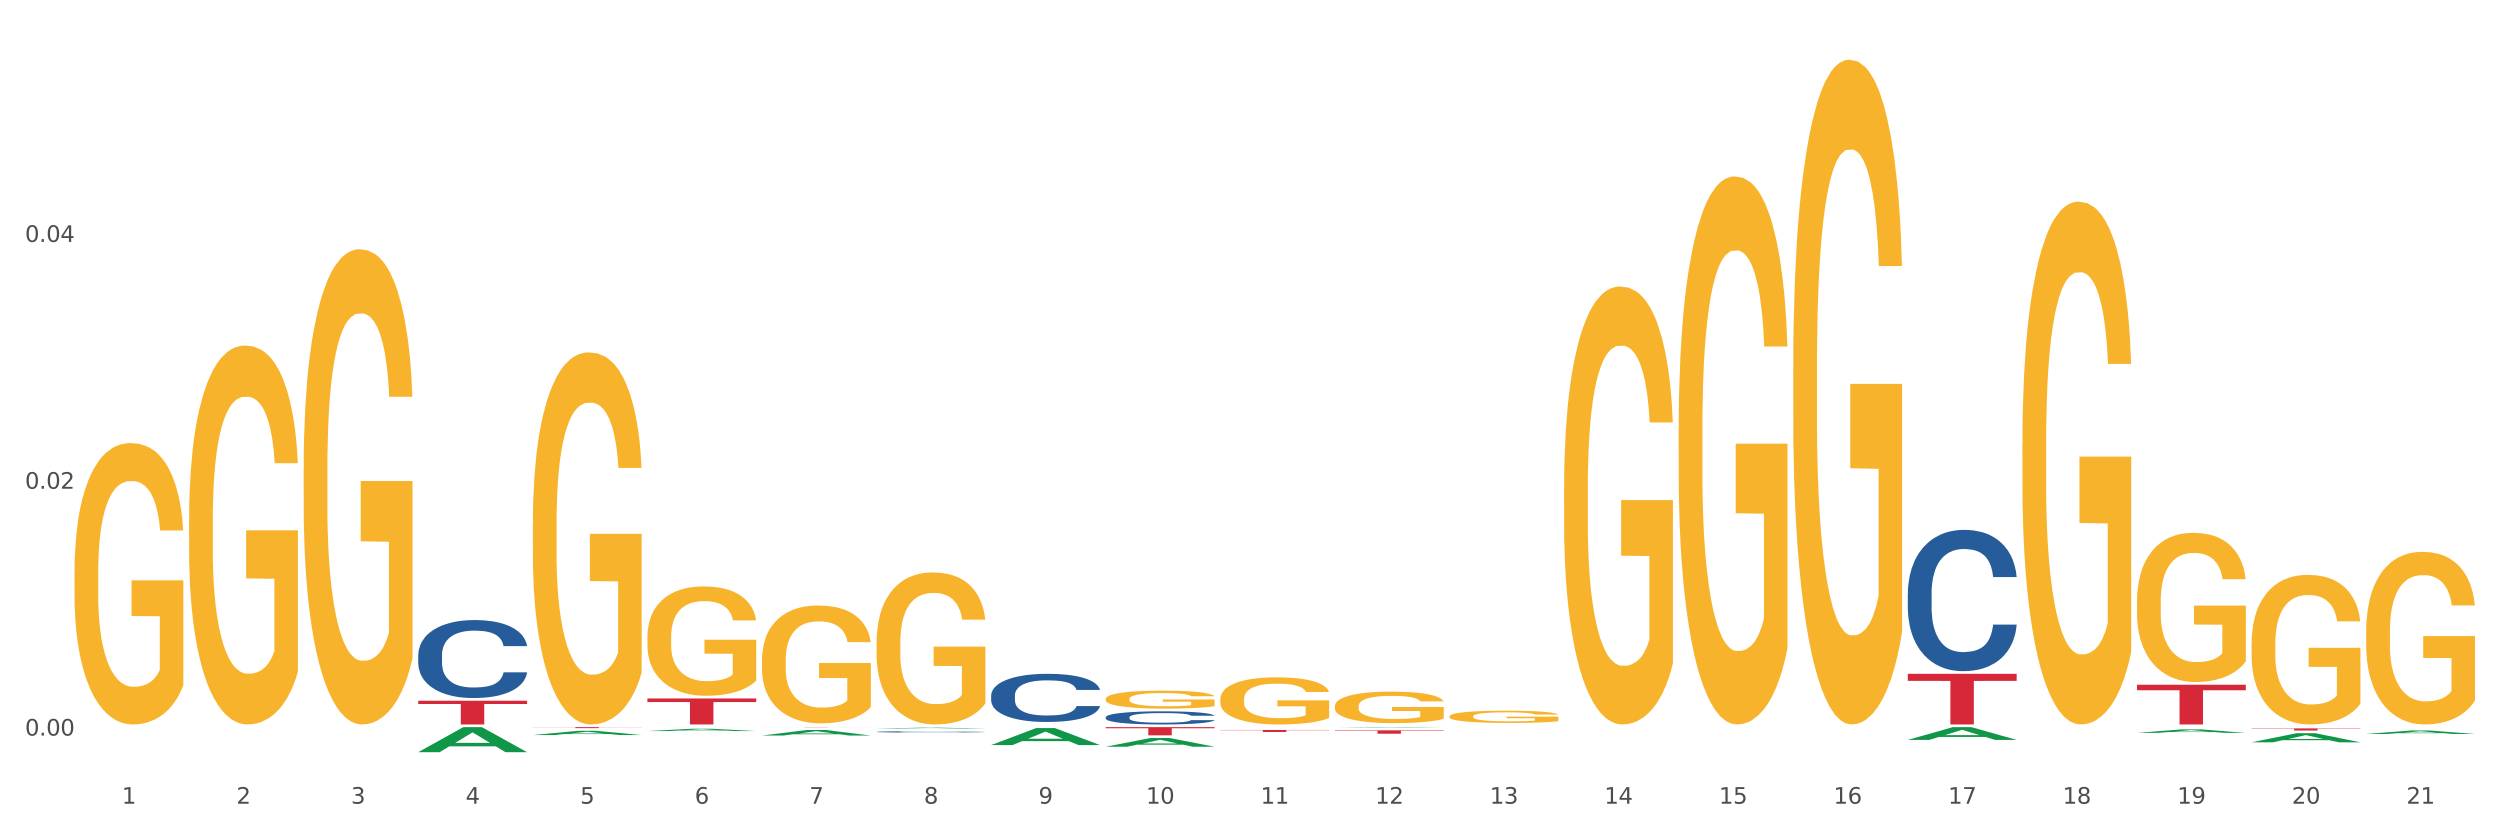 <?xml version="1.0" encoding="utf-8" standalone="no"?>
<!DOCTYPE svg PUBLIC "-//W3C//DTD SVG 1.1//EN"
  "http://www.w3.org/Graphics/SVG/1.1/DTD/svg11.dtd">
<svg xmlns:xlink="http://www.w3.org/1999/xlink" width="1080pt" height="360pt" viewBox="0 0 1080 360" xmlns="http://www.w3.org/2000/svg" version="1.1">
 <rect x="0" y="0" width="1080" height="360" fill="#333333" stroke="none"/>
 <defs>
  <style type="text/css">*{stroke-linejoin: round; stroke-linecap: butt}</style>
 </defs>
 <g id="figure_1">
  <g id="patch_1">
   <path d="M 0 360 
L 1080 360 
L 1080 0 
L 0 0 
z
" style="fill: #ffffff; stroke: #ffffff; stroke-linejoin: miter"/>
  </g>
  <g id="axes_1">
   <g id="matplotlib.axis_1">
    <g id="xtick_1">
     <g id="text_1">
      <!-- 1 -->
      <g style="fill: #4d4d4d" transform="translate(52.633 347.204) scale(0.096 -0.096)">
       <defs>
        <path id="DejaVuSans-31" d="M 794 531 
L 1825 531 
L 1825 4091 
L 703 3866 
L 703 4441 
L 1819 4666 
L 2450 4666 
L 2450 531 
L 3481 531 
L 3481 0 
L 794 0 
L 794 531 
z
" transform="scale(0.016)"/>
       </defs>
       <use xlink:href="#DejaVuSans-31"/>
      </g>
     </g>
    </g>
    <g id="xtick_2">
     <g id="text_2">
      <!-- 2 -->
      <g style="fill: #4d4d4d" transform="translate(102.133 347.204) scale(0.096 -0.096)">
       <defs>
        <path id="DejaVuSans-32" d="M 1228 531 
L 3431 531 
L 3431 0 
L 469 0 
L 469 531 
Q 828 903 1448 1529 
Q 2069 2156 2228 2338 
Q 2531 2678 2651 2914 
Q 2772 3150 2772 3378 
Q 2772 3750 2511 3984 
Q 2250 4219 1831 4219 
Q 1534 4219 1204 4116 
Q 875 4013 500 3803 
L 500 4441 
Q 881 4594 1212 4672 
Q 1544 4750 1819 4750 
Q 2544 4750 2975 4387 
Q 3406 4025 3406 3419 
Q 3406 3131 3298 2873 
Q 3191 2616 2906 2266 
Q 2828 2175 2409 1742 
Q 1991 1309 1228 531 
z
" transform="scale(0.016)"/>
       </defs>
       <use xlink:href="#DejaVuSans-32"/>
      </g>
     </g>
    </g>
    <g id="xtick_3">
     <g id="text_3">
      <!-- 3 -->
      <g style="fill: #4d4d4d" transform="translate(151.633 347.204) scale(0.096 -0.096)">
       <defs>
        <path id="DejaVuSans-33" d="M 2597 2516 
Q 3050 2419 3304 2112 
Q 3559 1806 3559 1356 
Q 3559 666 3084 287 
Q 2609 -91 1734 -91 
Q 1441 -91 1130 -33 
Q 819 25 488 141 
L 488 750 
Q 750 597 1062 519 
Q 1375 441 1716 441 
Q 2309 441 2620 675 
Q 2931 909 2931 1356 
Q 2931 1769 2642 2001 
Q 2353 2234 1838 2234 
L 1294 2234 
L 1294 2753 
L 1863 2753 
Q 2328 2753 2575 2939 
Q 2822 3125 2822 3475 
Q 2822 3834 2567 4026 
Q 2313 4219 1838 4219 
Q 1578 4219 1281 4162 
Q 984 4106 628 3988 
L 628 4550 
Q 988 4650 1302 4700 
Q 1616 4750 1894 4750 
Q 2613 4750 3031 4423 
Q 3450 4097 3450 3541 
Q 3450 3153 3228 2886 
Q 3006 2619 2597 2516 
z
" transform="scale(0.016)"/>
       </defs>
       <use xlink:href="#DejaVuSans-33"/>
      </g>
     </g>
    </g>
    <g id="xtick_4">
     <g id="text_4">
      <!-- 4 -->
      <g style="fill: #4d4d4d" transform="translate(201.133 347.204) scale(0.096 -0.096)">
       <defs>
        <path id="DejaVuSans-34" d="M 2419 4116 
L 825 1625 
L 2419 1625 
L 2419 4116 
z
M 2253 4666 
L 3047 4666 
L 3047 1625 
L 3713 1625 
L 3713 1100 
L 3047 1100 
L 3047 0 
L 2419 0 
L 2419 1100 
L 313 1100 
L 313 1709 
L 2253 4666 
z
" transform="scale(0.016)"/>
       </defs>
       <use xlink:href="#DejaVuSans-34"/>
      </g>
     </g>
    </g>
    <g id="xtick_5">
     <g id="text_5">
      <!-- 5 -->
      <g style="fill: #4d4d4d" transform="translate(250.633 347.204) scale(0.096 -0.096)">
       <defs>
        <path id="DejaVuSans-35" d="M 691 4666 
L 3169 4666 
L 3169 4134 
L 1269 4134 
L 1269 2991 
Q 1406 3038 1543 3061 
Q 1681 3084 1819 3084 
Q 2600 3084 3056 2656 
Q 3513 2228 3513 1497 
Q 3513 744 3044 326 
Q 2575 -91 1722 -91 
Q 1428 -91 1123 -41 
Q 819 9 494 109 
L 494 744 
Q 775 591 1075 516 
Q 1375 441 1709 441 
Q 2250 441 2565 725 
Q 2881 1009 2881 1497 
Q 2881 1984 2565 2268 
Q 2250 2553 1709 2553 
Q 1456 2553 1204 2497 
Q 953 2441 691 2322 
L 691 4666 
z
" transform="scale(0.016)"/>
       </defs>
       <use xlink:href="#DejaVuSans-35"/>
      </g>
     </g>
    </g>
    <g id="xtick_6">
     <g id="text_6">
      <!-- 6 -->
      <g style="fill: #4d4d4d" transform="translate(300.134 347.204) scale(0.096 -0.096)">
       <defs>
        <path id="DejaVuSans-36" d="M 2113 2584 
Q 1688 2584 1439 2293 
Q 1191 2003 1191 1497 
Q 1191 994 1439 701 
Q 1688 409 2113 409 
Q 2538 409 2786 701 
Q 3034 994 3034 1497 
Q 3034 2003 2786 2293 
Q 2538 2584 2113 2584 
z
M 3366 4563 
L 3366 3988 
Q 3128 4100 2886 4159 
Q 2644 4219 2406 4219 
Q 1781 4219 1451 3797 
Q 1122 3375 1075 2522 
Q 1259 2794 1537 2939 
Q 1816 3084 2150 3084 
Q 2853 3084 3261 2657 
Q 3669 2231 3669 1497 
Q 3669 778 3244 343 
Q 2819 -91 2113 -91 
Q 1303 -91 875 529 
Q 447 1150 447 2328 
Q 447 3434 972 4092 
Q 1497 4750 2381 4750 
Q 2619 4750 2861 4703 
Q 3103 4656 3366 4563 
z
" transform="scale(0.016)"/>
       </defs>
       <use xlink:href="#DejaVuSans-36"/>
      </g>
     </g>
    </g>
    <g id="xtick_7">
     <g id="text_7">
      <!-- 7 -->
      <g style="fill: #4d4d4d" transform="translate(349.634 347.204) scale(0.096 -0.096)">
       <defs>
        <path id="DejaVuSans-37" d="M 525 4666 
L 3525 4666 
L 3525 4397 
L 1831 0 
L 1172 0 
L 2766 4134 
L 525 4134 
L 525 4666 
z
" transform="scale(0.016)"/>
       </defs>
       <use xlink:href="#DejaVuSans-37"/>
      </g>
     </g>
    </g>
    <g id="xtick_8">
     <g id="text_8">
      <!-- 8 -->
      <g style="fill: #4d4d4d" transform="translate(399.134 347.204) scale(0.096 -0.096)">
       <defs>
        <path id="DejaVuSans-38" d="M 2034 2216 
Q 1584 2216 1326 1975 
Q 1069 1734 1069 1313 
Q 1069 891 1326 650 
Q 1584 409 2034 409 
Q 2484 409 2743 651 
Q 3003 894 3003 1313 
Q 3003 1734 2745 1975 
Q 2488 2216 2034 2216 
z
M 1403 2484 
Q 997 2584 770 2862 
Q 544 3141 544 3541 
Q 544 4100 942 4425 
Q 1341 4750 2034 4750 
Q 2731 4750 3128 4425 
Q 3525 4100 3525 3541 
Q 3525 3141 3298 2862 
Q 3072 2584 2669 2484 
Q 3125 2378 3379 2068 
Q 3634 1759 3634 1313 
Q 3634 634 3220 271 
Q 2806 -91 2034 -91 
Q 1263 -91 848 271 
Q 434 634 434 1313 
Q 434 1759 690 2068 
Q 947 2378 1403 2484 
z
M 1172 3481 
Q 1172 3119 1398 2916 
Q 1625 2713 2034 2713 
Q 2441 2713 2670 2916 
Q 2900 3119 2900 3481 
Q 2900 3844 2670 4047 
Q 2441 4250 2034 4250 
Q 1625 4250 1398 4047 
Q 1172 3844 1172 3481 
z
" transform="scale(0.016)"/>
       </defs>
       <use xlink:href="#DejaVuSans-38"/>
      </g>
     </g>
    </g>
    <g id="xtick_9">
     <g id="text_9">
      <!-- 9 -->
      <g style="fill: #4d4d4d" transform="translate(448.634 347.204) scale(0.096 -0.096)">
       <defs>
        <path id="DejaVuSans-39" d="M 703 97 
L 703 672 
Q 941 559 1184 500 
Q 1428 441 1663 441 
Q 2288 441 2617 861 
Q 2947 1281 2994 2138 
Q 2813 1869 2534 1725 
Q 2256 1581 1919 1581 
Q 1219 1581 811 2004 
Q 403 2428 403 3163 
Q 403 3881 828 4315 
Q 1253 4750 1959 4750 
Q 2769 4750 3195 4129 
Q 3622 3509 3622 2328 
Q 3622 1225 3098 567 
Q 2575 -91 1691 -91 
Q 1453 -91 1209 -44 
Q 966 3 703 97 
z
M 1959 2075 
Q 2384 2075 2632 2365 
Q 2881 2656 2881 3163 
Q 2881 3666 2632 3958 
Q 2384 4250 1959 4250 
Q 1534 4250 1286 3958 
Q 1038 3666 1038 3163 
Q 1038 2656 1286 2365 
Q 1534 2075 1959 2075 
z
" transform="scale(0.016)"/>
       </defs>
       <use xlink:href="#DejaVuSans-39"/>
      </g>
     </g>
    </g>
    <g id="xtick_10">
     <g id="text_10">
      <!-- 10 -->
      <g style="fill: #4d4d4d" transform="translate(495.079 347.204) scale(0.096 -0.096)">
       <defs>
        <path id="DejaVuSans-30" d="M 2034 4250 
Q 1547 4250 1301 3770 
Q 1056 3291 1056 2328 
Q 1056 1369 1301 889 
Q 1547 409 2034 409 
Q 2525 409 2770 889 
Q 3016 1369 3016 2328 
Q 3016 3291 2770 3770 
Q 2525 4250 2034 4250 
z
M 2034 4750 
Q 2819 4750 3233 4129 
Q 3647 3509 3647 2328 
Q 3647 1150 3233 529 
Q 2819 -91 2034 -91 
Q 1250 -91 836 529 
Q 422 1150 422 2328 
Q 422 3509 836 4129 
Q 1250 4750 2034 4750 
z
" transform="scale(0.016)"/>
       </defs>
       <use xlink:href="#DejaVuSans-31"/>
       <use xlink:href="#DejaVuSans-30" transform="translate(63.623 0)"/>
      </g>
     </g>
    </g>
    <g id="xtick_11">
     <g id="text_11">
      <!-- 11 -->
      <g style="fill: #4d4d4d" transform="translate(544.58 347.204) scale(0.096 -0.096)">
       <use xlink:href="#DejaVuSans-31"/>
       <use xlink:href="#DejaVuSans-31" transform="translate(63.623 0)"/>
      </g>
     </g>
    </g>
    <g id="xtick_12">
     <g id="text_12">
      <!-- 12 -->
      <g style="fill: #4d4d4d" transform="translate(594.08 347.204) scale(0.096 -0.096)">
       <use xlink:href="#DejaVuSans-31"/>
       <use xlink:href="#DejaVuSans-32" transform="translate(63.623 0)"/>
      </g>
     </g>
    </g>
    <g id="xtick_13">
     <g id="text_13">
      <!-- 13 -->
      <g style="fill: #4d4d4d" transform="translate(643.58 347.204) scale(0.096 -0.096)">
       <use xlink:href="#DejaVuSans-31"/>
       <use xlink:href="#DejaVuSans-33" transform="translate(63.623 0)"/>
      </g>
     </g>
    </g>
    <g id="xtick_14">
     <g id="text_14">
      <!-- 14 -->
      <g style="fill: #4d4d4d" transform="translate(693.08 347.204) scale(0.096 -0.096)">
       <use xlink:href="#DejaVuSans-31"/>
       <use xlink:href="#DejaVuSans-34" transform="translate(63.623 0)"/>
      </g>
     </g>
    </g>
    <g id="xtick_15">
     <g id="text_15">
      <!-- 15 -->
      <g style="fill: #4d4d4d" transform="translate(742.58 347.204) scale(0.096 -0.096)">
       <use xlink:href="#DejaVuSans-31"/>
       <use xlink:href="#DejaVuSans-35" transform="translate(63.623 0)"/>
      </g>
     </g>
    </g>
    <g id="xtick_16">
     <g id="text_16">
      <!-- 16 -->
      <g style="fill: #4d4d4d" transform="translate(792.08 347.204) scale(0.096 -0.096)">
       <use xlink:href="#DejaVuSans-31"/>
       <use xlink:href="#DejaVuSans-36" transform="translate(63.623 0)"/>
      </g>
     </g>
    </g>
    <g id="xtick_17">
     <g id="text_17">
      <!-- 17 -->
      <g style="fill: #4d4d4d" transform="translate(841.58 347.204) scale(0.096 -0.096)">
       <use xlink:href="#DejaVuSans-31"/>
       <use xlink:href="#DejaVuSans-37" transform="translate(63.623 0)"/>
      </g>
     </g>
    </g>
    <g id="xtick_18">
     <g id="text_18">
      <!-- 18 -->
      <g style="fill: #4d4d4d" transform="translate(891.08 347.204) scale(0.096 -0.096)">
       <use xlink:href="#DejaVuSans-31"/>
       <use xlink:href="#DejaVuSans-38" transform="translate(63.623 0)"/>
      </g>
     </g>
    </g>
    <g id="xtick_19">
     <g id="text_19">
      <!-- 19 -->
      <g style="fill: #4d4d4d" transform="translate(940.58 347.204) scale(0.096 -0.096)">
       <use xlink:href="#DejaVuSans-31"/>
       <use xlink:href="#DejaVuSans-39" transform="translate(63.623 0)"/>
      </g>
     </g>
    </g>
    <g id="xtick_20">
     <g id="text_20">
      <!-- 20 -->
      <g style="fill: #4d4d4d" transform="translate(990.08 347.204) scale(0.096 -0.096)">
       <use xlink:href="#DejaVuSans-32"/>
       <use xlink:href="#DejaVuSans-30" transform="translate(63.623 0)"/>
      </g>
     </g>
    </g>
    <g id="xtick_21">
     <g id="text_21">
      <!-- 21 -->
      <g style="fill: #4d4d4d" transform="translate(1039.58 347.204) scale(0.096 -0.096)">
       <use xlink:href="#DejaVuSans-32"/>
       <use xlink:href="#DejaVuSans-31" transform="translate(63.623 0)"/>
      </g>
     </g>
    </g>
    <g id="xtick_22"/>
    <g id="xtick_23"/>
    <g id="xtick_24"/>
    <g id="xtick_25"/>
    <g id="xtick_26"/>
    <g id="xtick_27"/>
    <g id="xtick_28"/>
    <g id="xtick_29"/>
    <g id="xtick_30"/>
    <g id="xtick_31"/>
    <g id="xtick_32"/>
    <g id="xtick_33"/>
    <g id="xtick_34"/>
    <g id="xtick_35"/>
    <g id="xtick_36"/>
    <g id="xtick_37"/>
    <g id="xtick_38"/>
    <g id="xtick_39"/>
    <g id="xtick_40"/>
    <g id="xtick_41"/>
   </g>
   <g id="matplotlib.axis_2">
    <g id="ytick_1">
     <g id="text_22">
      <!-- 0.00 -->
      <g style="fill: #4d4d4d" transform="translate(10.8 317.773) scale(0.096 -0.096)">
       <defs>
        <path id="DejaVuSans-2e" d="M 684 794 
L 1344 794 
L 1344 0 
L 684 0 
L 684 794 
z
" transform="scale(0.016)"/>
       </defs>
       <use xlink:href="#DejaVuSans-30"/>
       <use xlink:href="#DejaVuSans-2e" transform="translate(63.623 0)"/>
       <use xlink:href="#DejaVuSans-30" transform="translate(95.41 0)"/>
       <use xlink:href="#DejaVuSans-30" transform="translate(159.033 0)"/>
      </g>
     </g>
    </g>
    <g id="ytick_2">
     <g id="text_23">
      <!-- 0.02 -->
      <g style="fill: #4d4d4d" transform="translate(10.8 211.139) scale(0.096 -0.096)">
       <use xlink:href="#DejaVuSans-30"/>
       <use xlink:href="#DejaVuSans-2e" transform="translate(63.623 0)"/>
       <use xlink:href="#DejaVuSans-30" transform="translate(95.41 0)"/>
       <use xlink:href="#DejaVuSans-32" transform="translate(159.033 0)"/>
      </g>
     </g>
    </g>
    <g id="ytick_3">
     <g id="text_24">
      <!-- 0.04 -->
      <g style="fill: #4d4d4d" transform="translate(10.8 104.505) scale(0.096 -0.096)">
       <use xlink:href="#DejaVuSans-30"/>
       <use xlink:href="#DejaVuSans-2e" transform="translate(63.623 0)"/>
       <use xlink:href="#DejaVuSans-30" transform="translate(95.41 0)"/>
       <use xlink:href="#DejaVuSans-34" transform="translate(159.033 0)"/>
      </g>
     </g>
    </g>
    <g id="ytick_4"/>
    <g id="ytick_5"/>
    <g id="ytick_6"/>
   </g>
   <g id="PolyCollection_1">
    <path d="M 180.675 324.929 
L 180.723 324.919 
L 200.115 314.136 
L 208.163 314.125 
L 227.7 324.95 
L 218.392 324.95 
L 214.174 322.429 
L 194.152 322.429 
L 194.007 322.47 
L 189.935 324.95 
L 180.675 324.95 
L 180.675 324.929 
L 196.673 320.925 
L 211.653 320.915 
L 204.236 316.433 
L 204.139 316.412 
L 204.042 316.443 
L 196.625 320.915 
L 196.673 320.925 
L 180.675 324.929 
z
" clip-path="url(#p6bff5a556c)" style="fill: #109648"/>
    <path d="M 824.175 291.093 
L 871.2 291.093 
L 871.2 294.134 
L 852.702 294.154 
L 852.702 312.972 
L 842.562 312.972 
L 842.562 294.154 
L 824.175 294.134 
L 824.175 291.114 
L 824.175 291.093 
z
" clip-path="url(#p6bff5a556c)" style="fill: #d62839"/>
    <path d="M 576.675 315.491 
L 623.7 315.491 
L 623.7 315.697 
L 605.202 315.699 
L 605.202 316.978 
L 595.062 316.978 
L 595.062 315.699 
L 576.675 315.697 
L 576.675 315.492 
L 576.675 315.491 
z
" clip-path="url(#p6bff5a556c)" style="fill: #d62839"/>
    <path d="M 527.175 315.343 
L 574.2 315.343 
L 574.2 315.464 
L 555.702 315.465 
L 555.702 316.218 
L 545.562 316.218 
L 545.562 315.465 
L 527.175 315.464 
L 527.175 315.344 
L 527.175 315.343 
z
" clip-path="url(#p6bff5a556c)" style="fill: #d62839"/>
    <path d="M 477.675 314.125 
L 524.7 314.125 
L 524.7 314.616 
L 506.202 314.619 
L 506.202 317.653 
L 496.062 317.653 
L 496.062 314.619 
L 477.675 314.616 
L 477.675 314.129 
L 477.675 314.125 
z
" clip-path="url(#p6bff5a556c)" style="fill: #d62839"/>
    <path d="M 329.175 314.125 
L 376.2 314.125 
L 376.2 314.136 
L 357.702 314.136 
L 357.702 314.204 
L 347.562 314.204 
L 347.562 314.136 
L 329.175 314.136 
L 329.175 314.126 
L 329.175 314.125 
z
" clip-path="url(#p6bff5a556c)" style="fill: #d62839"/>
    <path d="M 279.675 301.732 
L 326.7 301.732 
L 326.7 303.294 
L 308.202 303.305 
L 308.202 312.972 
L 298.062 312.972 
L 298.062 303.305 
L 279.675 303.294 
L 279.675 301.743 
L 279.675 301.732 
z
" clip-path="url(#p6bff5a556c)" style="fill: #d62839"/>
    <path d="M 230.175 314.125 
L 277.2 314.125 
L 277.2 314.186 
L 258.702 314.187 
L 258.702 314.563 
L 248.562 314.563 
L 248.562 314.187 
L 230.175 314.186 
L 230.175 314.126 
L 230.175 314.125 
z
" clip-path="url(#p6bff5a556c)" style="fill: #d62839"/>
    <path d="M 180.675 302.705 
L 227.7 302.705 
L 227.7 304.132 
L 209.202 304.141 
L 209.202 312.972 
L 199.062 312.972 
L 199.062 304.141 
L 180.675 304.132 
L 180.675 302.715 
L 180.675 302.705 
z
" clip-path="url(#p6bff5a556c)" style="fill: #d62839"/>
    <path d="M 81.675 224.913 
L 81.731 224.763 
L 81.731 219.381 
L 81.842 214.746 
L 82.397 203.533 
L 83.23 194.264 
L 83.84 189.33 
L 84.451 185.293 
L 85.173 181.257 
L 86.061 177.071 
L 87.671 170.941 
L 88.67 167.801 
L 89.892 164.512 
L 92.113 159.728 
L 93.723 157.037 
L 95.388 154.794 
L 98.109 152.103 
L 99.885 150.907 
L 101.773 150.01 
L 104.049 149.412 
L 105.77 149.262 
L 109.546 149.711 
L 112.766 151.056 
L 114.32 152.103 
L 116.319 153.897 
L 117.374 155.093 
L 119.095 157.485 
L 120.872 160.625 
L 122.093 163.316 
L 123.925 168.399 
L 125.313 173.482 
L 126.59 179.762 
L 127.256 184.097 
L 127.756 188.134 
L 128.2 192.769 
L 128.644 200.095 
L 118.651 200.095 
L 118.262 194.862 
L 117.652 189.928 
L 116.763 185.144 
L 115.986 182.154 
L 114.654 178.416 
L 113.432 176.024 
L 112.155 174.23 
L 110.601 172.735 
L 109.379 171.987 
L 107.658 171.389 
L 104.271 171.539 
L 101.995 172.735 
L 100.441 174.23 
L 99.441 175.575 
L 98.553 177.071 
L 97.554 179.164 
L 96.388 182.303 
L 95.555 185.144 
L 94.722 188.732 
L 94.056 192.32 
L 93.445 196.506 
L 92.945 200.992 
L 92.557 205.626 
L 92.224 211.308 
L 91.946 220.726 
L 91.946 241.209 
L 92.057 245.844 
L 92.335 251.973 
L 92.668 256.608 
L 93.223 262.14 
L 93.723 265.877 
L 94.667 271.26 
L 95.721 275.745 
L 96.554 278.586 
L 97.387 280.978 
L 98.831 284.267 
L 100.441 286.958 
L 101.829 288.602 
L 103.716 290.098 
L 104.993 290.696 
L 106.104 290.995 
L 108.824 290.995 
L 110.767 290.546 
L 112.932 289.499 
L 114.598 288.154 
L 115.986 286.509 
L 117.541 283.818 
L 118.54 281.277 
L 118.54 250.03 
L 106.326 249.88 
L 106.326 229.099 
L 128.7 229.099 
L 128.7 290.098 
L 127.756 293.237 
L 126.701 296.078 
L 125.591 298.619 
L 123.925 301.759 
L 121.927 304.749 
L 120.15 306.842 
L 118.262 308.636 
L 116.042 310.281 
L 113.155 311.776 
L 111.378 312.374 
L 109.157 312.823 
L 106.548 312.972 
L 104.271 312.673 
L 102.051 311.925 
L 99.719 310.58 
L 97.443 308.636 
L 95.721 306.693 
L 94 304.301 
L 92.168 301.161 
L 90.725 298.171 
L 89.614 295.48 
L 88.393 292.041 
L 87.06 287.556 
L 86.061 283.519 
L 85.173 279.333 
L 84.229 273.951 
L 83.563 269.316 
L 82.896 263.485 
L 82.508 259.15 
L 82.064 252.422 
L 81.731 243.003 
L 81.675 224.913 
z
" clip-path="url(#p6bff5a556c)" style="fill: #f7b32b"/>
    <path d="M 180.675 283.002 
L 180.731 282.971 
L 180.731 282.11 
L 180.897 280.941 
L 181.509 278.788 
L 182.287 277.157 
L 183.621 275.25 
L 184.344 274.45 
L 185.289 273.558 
L 187.234 272.113 
L 189.457 270.882 
L 191.014 270.205 
L 192.181 269.775 
L 194.794 269.006 
L 196.294 268.667 
L 197.851 268.39 
L 199.185 268.206 
L 201.408 267.99 
L 203.187 267.898 
L 205.244 267.867 
L 206.967 267.898 
L 209.246 268.021 
L 212.581 268.39 
L 213.859 268.606 
L 215.582 268.975 
L 217.361 269.467 
L 218.806 269.959 
L 220.474 270.667 
L 222.197 271.59 
L 223.865 272.759 
L 225.032 273.835 
L 225.977 274.973 
L 226.811 276.358 
L 227.422 277.865 
L 227.7 279.126 
L 217.528 279.126 
L 217.25 277.988 
L 216.694 276.758 
L 216.138 275.927 
L 215.527 275.25 
L 214.582 274.481 
L 213.748 273.989 
L 212.359 273.405 
L 211.08 273.035 
L 210.024 272.82 
L 208.745 272.635 
L 206.022 272.451 
L 204.076 272.451 
L 202.853 272.512 
L 201.353 272.666 
L 200.074 272.882 
L 198.573 273.251 
L 197.406 273.651 
L 196.239 274.174 
L 195.572 274.543 
L 194.571 275.219 
L 193.904 275.773 
L 193.015 276.727 
L 192.515 277.404 
L 191.625 279.157 
L 191.236 280.449 
L 191.069 281.341 
L 190.958 282.325 
L 190.958 287.124 
L 191.292 289.278 
L 191.57 290.2 
L 192.014 291.246 
L 192.848 292.6 
L 194.071 293.923 
L 195.349 294.876 
L 196.406 295.461 
L 197.406 295.891 
L 198.407 296.23 
L 199.63 296.537 
L 200.63 296.722 
L 202.131 296.907 
L 203.91 296.999 
L 205.299 296.999 
L 208.134 296.845 
L 209.412 296.691 
L 210.635 296.476 
L 211.969 296.137 
L 213.026 295.768 
L 213.637 295.491 
L 214.637 294.907 
L 215.416 294.292 
L 216.083 293.584 
L 216.527 292.969 
L 217.028 292.046 
L 217.417 291 
L 217.528 290.447 
L 227.7 290.447 
L 227.478 291.554 
L 227.089 292.631 
L 226.31 294.076 
L 225.699 294.907 
L 224.754 295.922 
L 223.753 296.783 
L 222.364 297.737 
L 221.085 298.445 
L 219.751 299.06 
L 218.306 299.614 
L 215.694 300.383 
L 214.749 300.598 
L 212.748 300.967 
L 211.191 301.182 
L 208.912 301.398 
L 206.578 301.521 
L 204.132 301.552 
L 201.964 301.49 
L 199.574 301.305 
L 198.073 301.121 
L 196.406 300.844 
L 194.46 300.413 
L 192.626 299.89 
L 190.903 299.275 
L 189.291 298.568 
L 187.79 297.768 
L 185.844 296.445 
L 184.399 295.153 
L 183.343 293.953 
L 182.62 292.938 
L 181.898 291.646 
L 181.509 290.754 
L 180.897 288.601 
L 180.675 286.601 
L 180.675 283.002 
z
" clip-path="url(#p6bff5a556c)" style="fill: #255c99"/>
    <path d="M 378.675 316.157 
L 378.731 316.157 
L 378.731 316.142 
L 378.897 316.122 
L 379.509 316.084 
L 380.287 316.056 
L 381.621 316.023 
L 382.344 316.009 
L 383.289 315.994 
L 385.234 315.969 
L 387.457 315.948 
L 389.014 315.936 
L 390.181 315.928 
L 392.794 315.915 
L 394.294 315.909 
L 395.851 315.904 
L 397.185 315.901 
L 399.408 315.898 
L 401.187 315.896 
L 403.244 315.895 
L 404.967 315.896 
L 407.246 315.898 
L 410.581 315.904 
L 411.859 315.908 
L 413.582 315.915 
L 415.361 315.923 
L 416.806 315.932 
L 418.474 315.944 
L 420.197 315.96 
L 421.865 315.98 
L 423.032 315.999 
L 423.977 316.018 
L 424.811 316.042 
L 425.422 316.068 
L 425.7 316.09 
L 415.528 316.09 
L 415.25 316.07 
L 414.694 316.049 
L 414.138 316.035 
L 413.527 316.023 
L 412.582 316.01 
L 411.748 316.001 
L 410.359 315.991 
L 409.08 315.985 
L 408.024 315.981 
L 406.745 315.978 
L 404.022 315.975 
L 402.076 315.975 
L 400.853 315.976 
L 399.353 315.978 
L 398.074 315.982 
L 396.573 315.989 
L 395.406 315.995 
L 394.239 316.004 
L 393.572 316.011 
L 392.571 316.023 
L 391.904 316.032 
L 391.015 316.049 
L 390.515 316.06 
L 389.625 316.091 
L 389.236 316.113 
L 389.069 316.128 
L 388.958 316.145 
L 388.958 316.228 
L 389.292 316.266 
L 389.57 316.282 
L 390.014 316.3 
L 390.848 316.323 
L 392.071 316.346 
L 393.349 316.362 
L 394.406 316.373 
L 395.406 316.38 
L 396.407 316.386 
L 397.63 316.391 
L 398.63 316.394 
L 400.131 316.398 
L 401.91 316.399 
L 403.299 316.399 
L 406.134 316.397 
L 407.413 316.394 
L 408.635 316.39 
L 409.969 316.384 
L 411.026 316.378 
L 411.637 316.373 
L 412.637 316.363 
L 413.416 316.352 
L 414.083 316.34 
L 414.527 316.33 
L 415.028 316.314 
L 415.417 316.295 
L 415.528 316.286 
L 425.7 316.286 
L 425.478 316.305 
L 425.089 316.324 
L 424.31 316.349 
L 423.699 316.363 
L 422.754 316.381 
L 421.753 316.395 
L 420.364 316.412 
L 419.085 316.424 
L 417.751 316.435 
L 416.306 316.444 
L 413.694 316.458 
L 412.749 316.461 
L 410.748 316.468 
L 409.191 316.472 
L 406.912 316.475 
L 404.578 316.477 
L 402.132 316.478 
L 399.964 316.477 
L 397.574 316.474 
L 396.073 316.47 
L 394.406 316.466 
L 392.46 316.458 
L 390.626 316.449 
L 388.903 316.439 
L 387.291 316.426 
L 385.79 316.412 
L 383.844 316.39 
L 382.399 316.367 
L 381.343 316.347 
L 380.62 316.329 
L 379.898 316.307 
L 379.509 316.291 
L 378.897 316.254 
L 378.675 316.219 
L 378.675 316.157 
z
" clip-path="url(#p6bff5a556c)" style="fill: #255c99"/>
    <path d="M 428.175 300.438 
L 428.231 300.419 
L 428.231 299.887 
L 428.397 299.166 
L 429.009 297.836 
L 429.787 296.829 
L 431.121 295.651 
L 431.844 295.158 
L 432.789 294.607 
L 434.734 293.714 
L 436.957 292.954 
L 438.514 292.536 
L 439.681 292.27 
L 442.294 291.795 
L 443.794 291.586 
L 445.351 291.415 
L 446.685 291.301 
L 448.908 291.168 
L 450.687 291.112 
L 452.744 291.093 
L 454.467 291.112 
L 456.746 291.187 
L 460.081 291.415 
L 461.359 291.548 
L 463.082 291.776 
L 464.861 292.08 
L 466.306 292.384 
L 467.974 292.821 
L 469.697 293.391 
L 471.365 294.113 
L 472.532 294.778 
L 473.477 295.48 
L 474.311 296.335 
L 474.922 297.266 
L 475.2 298.045 
L 465.028 298.045 
L 464.75 297.342 
L 464.194 296.582 
L 463.638 296.069 
L 463.027 295.651 
L 462.082 295.177 
L 461.248 294.873 
L 459.859 294.512 
L 458.58 294.284 
L 457.524 294.151 
L 456.245 294.037 
L 453.522 293.923 
L 451.576 293.923 
L 450.353 293.961 
L 448.853 294.056 
L 447.574 294.189 
L 446.073 294.417 
L 444.906 294.664 
L 443.739 294.987 
L 443.072 295.215 
L 442.071 295.632 
L 441.404 295.974 
L 440.515 296.563 
L 440.015 296.981 
L 439.125 298.064 
L 438.736 298.862 
L 438.569 299.412 
L 438.458 300.02 
L 438.458 302.984 
L 438.792 304.313 
L 439.07 304.883 
L 439.514 305.529 
L 440.348 306.365 
L 441.571 307.182 
L 442.849 307.77 
L 443.906 308.131 
L 444.906 308.397 
L 445.907 308.606 
L 447.13 308.796 
L 448.13 308.91 
L 449.631 309.024 
L 451.41 309.081 
L 452.799 309.081 
L 455.634 308.986 
L 456.913 308.891 
L 458.135 308.758 
L 459.469 308.549 
L 460.526 308.321 
L 461.137 308.15 
L 462.137 307.789 
L 462.916 307.41 
L 463.583 306.973 
L 464.027 306.593 
L 464.528 306.023 
L 464.917 305.377 
L 465.028 305.035 
L 475.2 305.035 
L 474.978 305.719 
L 474.589 306.384 
L 473.81 307.277 
L 473.199 307.789 
L 472.254 308.416 
L 471.253 308.948 
L 469.864 309.537 
L 468.585 309.974 
L 467.251 310.354 
L 465.806 310.696 
L 463.194 311.171 
L 462.249 311.304 
L 460.248 311.532 
L 458.691 311.665 
L 456.412 311.797 
L 454.078 311.873 
L 451.632 311.892 
L 449.464 311.854 
L 447.074 311.74 
L 445.573 311.627 
L 443.906 311.456 
L 441.96 311.19 
L 440.126 310.867 
L 438.403 310.487 
L 436.791 310.05 
L 435.29 309.556 
L 433.344 308.739 
L 431.899 307.941 
L 430.843 307.201 
L 430.12 306.574 
L 429.398 305.776 
L 429.009 305.225 
L 428.397 303.895 
L 428.175 302.661 
L 428.175 300.438 
z
" clip-path="url(#p6bff5a556c)" style="fill: #255c99"/>
    <path d="M 477.675 309.842 
L 477.731 309.837 
L 477.731 309.692 
L 477.897 309.494 
L 478.509 309.131 
L 479.287 308.856 
L 480.621 308.534 
L 481.344 308.399 
L 482.289 308.249 
L 484.234 308.005 
L 486.457 307.797 
L 488.014 307.683 
L 489.181 307.61 
L 491.794 307.48 
L 493.294 307.423 
L 494.851 307.377 
L 496.185 307.345 
L 498.408 307.309 
L 500.187 307.293 
L 502.244 307.288 
L 503.967 307.293 
L 506.246 307.314 
L 509.581 307.377 
L 510.859 307.413 
L 512.582 307.475 
L 514.361 307.558 
L 515.806 307.641 
L 517.474 307.761 
L 519.197 307.916 
L 520.865 308.114 
L 522.032 308.295 
L 522.977 308.487 
L 523.811 308.721 
L 524.422 308.975 
L 524.7 309.188 
L 514.528 309.188 
L 514.25 308.996 
L 513.694 308.788 
L 513.138 308.648 
L 512.527 308.534 
L 511.582 308.404 
L 510.748 308.321 
L 509.359 308.223 
L 508.08 308.16 
L 507.024 308.124 
L 505.745 308.093 
L 503.022 308.062 
L 501.076 308.062 
L 499.853 308.072 
L 498.353 308.098 
L 497.074 308.134 
L 495.573 308.197 
L 494.406 308.264 
L 493.239 308.352 
L 492.572 308.415 
L 491.571 308.529 
L 490.904 308.622 
L 490.015 308.783 
L 489.515 308.897 
L 488.625 309.193 
L 488.236 309.411 
L 488.069 309.562 
L 487.958 309.728 
L 487.958 310.538 
L 488.292 310.901 
L 488.57 311.057 
L 489.014 311.233 
L 489.848 311.462 
L 491.071 311.685 
L 492.349 311.846 
L 493.406 311.944 
L 494.406 312.017 
L 495.407 312.074 
L 496.63 312.126 
L 497.63 312.157 
L 499.131 312.188 
L 500.91 312.204 
L 502.299 312.204 
L 505.134 312.178 
L 506.413 312.152 
L 507.635 312.116 
L 508.969 312.058 
L 510.026 311.996 
L 510.637 311.949 
L 511.637 311.851 
L 512.416 311.747 
L 513.083 311.628 
L 513.527 311.524 
L 514.028 311.368 
L 514.417 311.192 
L 514.528 311.098 
L 524.7 311.098 
L 524.478 311.285 
L 524.089 311.467 
L 523.31 311.711 
L 522.699 311.851 
L 521.754 312.022 
L 520.753 312.167 
L 519.364 312.328 
L 518.085 312.448 
L 516.751 312.552 
L 515.306 312.645 
L 512.694 312.775 
L 511.749 312.811 
L 509.748 312.873 
L 508.191 312.91 
L 505.912 312.946 
L 503.578 312.967 
L 501.132 312.972 
L 498.964 312.962 
L 496.574 312.931 
L 495.073 312.899 
L 493.406 312.853 
L 491.46 312.78 
L 489.626 312.692 
L 487.903 312.588 
L 486.291 312.469 
L 484.79 312.334 
L 482.844 312.11 
L 481.399 311.892 
L 480.343 311.69 
L 479.62 311.519 
L 478.898 311.301 
L 478.509 311.15 
L 477.897 310.787 
L 477.675 310.449 
L 477.675 309.842 
z
" clip-path="url(#p6bff5a556c)" style="fill: #255c99"/>
    <path d="M 824.175 256.326 
L 824.231 256.27 
L 824.231 254.709 
L 824.397 252.591 
L 825.009 248.689 
L 825.787 245.734 
L 827.121 242.278 
L 827.844 240.829 
L 828.789 239.212 
L 830.734 236.592 
L 832.957 234.363 
L 834.514 233.136 
L 835.681 232.356 
L 838.294 230.962 
L 839.794 230.349 
L 841.351 229.847 
L 842.685 229.513 
L 844.908 229.123 
L 846.687 228.955 
L 848.744 228.9 
L 850.467 228.955 
L 852.746 229.178 
L 856.081 229.847 
L 857.359 230.237 
L 859.082 230.906 
L 860.861 231.798 
L 862.306 232.69 
L 863.974 233.972 
L 865.697 235.645 
L 867.365 237.763 
L 868.532 239.714 
L 869.477 241.777 
L 870.311 244.285 
L 870.922 247.017 
L 871.2 249.302 
L 861.028 249.302 
L 860.75 247.239 
L 860.194 245.01 
L 859.638 243.505 
L 859.027 242.278 
L 858.082 240.885 
L 857.248 239.993 
L 855.859 238.934 
L 854.58 238.265 
L 853.524 237.874 
L 852.245 237.54 
L 849.522 237.206 
L 847.576 237.206 
L 846.353 237.317 
L 844.853 237.596 
L 843.574 237.986 
L 842.073 238.655 
L 840.906 239.38 
L 839.739 240.327 
L 839.072 240.996 
L 838.071 242.222 
L 837.404 243.226 
L 836.515 244.954 
L 836.015 246.18 
L 835.125 249.358 
L 834.736 251.699 
L 834.569 253.316 
L 834.458 255.099 
L 834.458 263.796 
L 834.792 267.698 
L 835.07 269.37 
L 835.514 271.265 
L 836.348 273.718 
L 837.571 276.115 
L 838.849 277.843 
L 839.906 278.902 
L 840.906 279.683 
L 841.907 280.296 
L 843.13 280.853 
L 844.13 281.188 
L 845.631 281.522 
L 847.41 281.689 
L 848.799 281.689 
L 851.634 281.411 
L 852.913 281.132 
L 854.135 280.742 
L 855.469 280.129 
L 856.526 279.46 
L 857.137 278.958 
L 858.138 277.899 
L 858.916 276.784 
L 859.583 275.502 
L 860.027 274.387 
L 860.528 272.715 
L 860.917 270.819 
L 861.028 269.816 
L 871.2 269.816 
L 870.978 271.823 
L 870.589 273.774 
L 869.81 276.394 
L 869.199 277.899 
L 868.254 279.738 
L 867.253 281.299 
L 865.864 283.027 
L 864.585 284.309 
L 863.251 285.424 
L 861.806 286.428 
L 859.194 287.821 
L 858.249 288.212 
L 856.248 288.88 
L 854.691 289.271 
L 852.412 289.661 
L 850.078 289.884 
L 847.632 289.94 
L 845.464 289.828 
L 843.074 289.494 
L 841.573 289.159 
L 839.906 288.657 
L 837.96 287.877 
L 836.126 286.929 
L 834.403 285.815 
L 832.791 284.532 
L 831.29 283.083 
L 829.344 280.686 
L 827.899 278.345 
L 826.843 276.171 
L 826.12 274.331 
L 825.398 271.99 
L 825.009 270.373 
L 824.397 266.471 
L 824.175 262.848 
L 824.175 256.326 
z
" clip-path="url(#p6bff5a556c)" style="fill: #255c99"/>
    <path d="M 923.175 295.802 
L 970.2 295.802 
L 970.2 298.188 
L 951.702 298.204 
L 951.702 312.972 
L 941.562 312.972 
L 941.562 298.204 
L 923.175 298.188 
L 923.175 295.818 
L 923.175 295.802 
z
" clip-path="url(#p6bff5a556c)" style="fill: #d62839"/>
    <path d="M 1022.175 272.863 
L 1022.231 272.795 
L 1022.231 270.343 
L 1022.342 268.232 
L 1022.897 263.125 
L 1023.73 258.903 
L 1024.34 256.656 
L 1024.951 254.817 
L 1025.673 252.978 
L 1026.561 251.072 
L 1028.171 248.28 
L 1029.17 246.85 
L 1030.392 245.351 
L 1032.613 243.172 
L 1034.223 241.947 
L 1035.888 240.925 
L 1038.609 239.699 
L 1040.385 239.155 
L 1042.273 238.746 
L 1044.549 238.474 
L 1046.27 238.405 
L 1050.046 238.61 
L 1053.266 239.223 
L 1054.82 239.699 
L 1056.819 240.516 
L 1057.874 241.061 
L 1059.595 242.151 
L 1061.372 243.581 
L 1062.593 244.807 
L 1064.425 247.122 
L 1065.813 249.437 
L 1067.09 252.297 
L 1067.756 254.272 
L 1068.256 256.111 
L 1068.7 258.222 
L 1069.144 261.559 
L 1059.151 261.559 
L 1058.762 259.175 
L 1058.152 256.928 
L 1057.263 254.749 
L 1056.486 253.387 
L 1055.154 251.684 
L 1053.932 250.595 
L 1052.655 249.778 
L 1051.101 249.097 
L 1049.879 248.756 
L 1048.158 248.484 
L 1044.771 248.552 
L 1042.495 249.097 
L 1040.941 249.778 
L 1039.941 250.391 
L 1039.053 251.072 
L 1038.054 252.025 
L 1036.888 253.455 
L 1036.055 254.749 
L 1035.222 256.383 
L 1034.556 258.018 
L 1033.945 259.924 
L 1033.445 261.967 
L 1033.057 264.078 
L 1032.724 266.666 
L 1032.446 270.956 
L 1032.446 280.285 
L 1032.557 282.396 
L 1032.835 285.188 
L 1033.168 287.299 
L 1033.723 289.819 
L 1034.223 291.521 
L 1035.167 293.973 
L 1036.221 296.016 
L 1037.054 297.31 
L 1037.887 298.399 
L 1039.331 299.897 
L 1040.941 301.123 
L 1042.329 301.872 
L 1044.216 302.553 
L 1045.493 302.826 
L 1046.604 302.962 
L 1049.324 302.962 
L 1051.267 302.757 
L 1053.432 302.281 
L 1055.098 301.668 
L 1056.486 300.919 
L 1058.041 299.693 
L 1059.04 298.535 
L 1059.04 284.303 
L 1046.826 284.235 
L 1046.826 274.769 
L 1069.2 274.769 
L 1069.2 302.553 
L 1068.256 303.983 
L 1067.201 305.277 
L 1066.091 306.435 
L 1064.425 307.865 
L 1062.427 309.227 
L 1060.65 310.18 
L 1058.762 310.997 
L 1056.542 311.746 
L 1053.655 312.427 
L 1051.878 312.7 
L 1049.657 312.904 
L 1047.048 312.972 
L 1044.771 312.836 
L 1042.551 312.495 
L 1040.219 311.882 
L 1037.943 310.997 
L 1036.221 310.112 
L 1034.5 309.022 
L 1032.668 307.592 
L 1031.225 306.23 
L 1030.114 305.005 
L 1028.893 303.438 
L 1027.56 301.395 
L 1026.561 299.557 
L 1025.673 297.65 
L 1024.729 295.199 
L 1024.063 293.088 
L 1023.396 290.432 
L 1023.008 288.457 
L 1022.564 285.393 
L 1022.231 281.102 
L 1022.175 272.863 
z
" clip-path="url(#p6bff5a556c)" style="fill: #f7b32b"/>
    <path d="M 923.175 259.977 
L 923.231 259.918 
L 923.231 257.799 
L 923.342 255.974 
L 923.897 251.56 
L 924.73 247.91 
L 925.34 245.968 
L 925.951 244.378 
L 926.673 242.789 
L 927.561 241.141 
L 929.171 238.727 
L 930.17 237.491 
L 931.392 236.196 
L 933.613 234.312 
L 935.223 233.253 
L 936.888 232.37 
L 939.609 231.31 
L 941.385 230.839 
L 943.273 230.486 
L 945.549 230.251 
L 947.27 230.192 
L 951.046 230.368 
L 954.266 230.898 
L 955.82 231.31 
L 957.819 232.017 
L 958.874 232.488 
L 960.595 233.429 
L 962.372 234.666 
L 963.593 235.725 
L 965.425 237.726 
L 966.813 239.728 
L 968.09 242.2 
L 968.756 243.907 
L 969.256 245.497 
L 969.7 247.321 
L 970.144 250.206 
L 960.151 250.206 
L 959.762 248.145 
L 959.152 246.203 
L 958.263 244.319 
L 957.486 243.142 
L 956.154 241.67 
L 954.932 240.729 
L 953.655 240.022 
L 952.101 239.434 
L 950.879 239.139 
L 949.158 238.904 
L 945.771 238.963 
L 943.495 239.434 
L 941.941 240.022 
L 940.941 240.552 
L 940.053 241.141 
L 939.054 241.965 
L 937.888 243.201 
L 937.055 244.319 
L 936.222 245.732 
L 935.556 247.145 
L 934.945 248.793 
L 934.445 250.559 
L 934.057 252.384 
L 933.724 254.621 
L 933.446 258.329 
L 933.446 266.394 
L 933.557 268.218 
L 933.835 270.632 
L 934.168 272.457 
L 934.723 274.635 
L 935.223 276.106 
L 936.167 278.225 
L 937.221 279.991 
L 938.054 281.11 
L 938.887 282.051 
L 940.331 283.346 
L 941.941 284.406 
L 943.329 285.054 
L 945.216 285.642 
L 946.493 285.878 
L 947.604 285.995 
L 950.324 285.995 
L 952.267 285.819 
L 954.432 285.407 
L 956.098 284.877 
L 957.486 284.229 
L 959.041 283.17 
L 960.04 282.169 
L 960.04 269.867 
L 947.826 269.808 
L 947.826 261.625 
L 970.2 261.625 
L 970.2 285.642 
L 969.256 286.878 
L 968.201 287.997 
L 967.091 288.997 
L 965.425 290.234 
L 963.427 291.411 
L 961.65 292.235 
L 959.762 292.941 
L 957.542 293.589 
L 954.655 294.178 
L 952.878 294.413 
L 950.657 294.59 
L 948.048 294.648 
L 945.771 294.531 
L 943.551 294.236 
L 941.219 293.707 
L 938.943 292.941 
L 937.221 292.176 
L 935.5 291.234 
L 933.668 289.998 
L 932.225 288.821 
L 931.114 287.761 
L 929.893 286.407 
L 928.56 284.642 
L 927.561 283.052 
L 926.673 281.404 
L 925.729 279.285 
L 925.063 277.46 
L 924.396 275.164 
L 924.008 273.457 
L 923.564 270.808 
L 923.231 267.1 
L 923.175 259.977 
z
" clip-path="url(#p6bff5a556c)" style="fill: #f7b32b"/>
    <path d="M 873.675 191.469 
L 873.731 191.263 
L 873.731 183.837 
L 873.842 177.442 
L 874.397 161.971 
L 875.23 149.181 
L 875.84 142.373 
L 876.451 136.804 
L 877.173 131.234 
L 878.061 125.458 
L 879.671 117 
L 880.67 112.668 
L 881.892 108.13 
L 884.113 101.529 
L 885.723 97.816 
L 887.388 94.721 
L 890.109 91.008 
L 891.885 89.358 
L 893.773 88.12 
L 896.049 87.295 
L 897.77 87.089 
L 901.546 87.708 
L 904.766 89.564 
L 906.32 91.008 
L 908.319 93.484 
L 909.374 95.134 
L 911.095 98.434 
L 912.872 102.766 
L 914.093 106.48 
L 915.925 113.493 
L 917.313 120.507 
L 918.59 129.171 
L 919.256 135.153 
L 919.756 140.723 
L 920.2 147.118 
L 920.644 157.226 
L 910.651 157.226 
L 910.262 150.006 
L 909.652 143.199 
L 908.763 136.597 
L 907.986 132.472 
L 906.654 127.315 
L 905.432 124.014 
L 904.155 121.538 
L 902.601 119.476 
L 901.379 118.444 
L 899.658 117.619 
L 896.271 117.825 
L 893.995 119.476 
L 892.441 121.538 
L 891.441 123.395 
L 890.553 125.458 
L 889.554 128.346 
L 888.388 132.678 
L 887.555 136.597 
L 886.722 141.548 
L 886.056 146.499 
L 885.445 152.275 
L 884.945 158.464 
L 884.557 164.859 
L 884.224 172.697 
L 883.946 185.693 
L 883.946 213.955 
L 884.057 220.35 
L 884.335 228.807 
L 884.668 235.202 
L 885.223 242.835 
L 885.723 247.992 
L 886.667 255.418 
L 887.721 261.607 
L 888.554 265.526 
L 889.387 268.827 
L 890.831 273.365 
L 892.441 277.078 
L 893.829 279.347 
L 895.716 281.41 
L 896.993 282.235 
L 898.104 282.648 
L 900.824 282.648 
L 902.767 282.029 
L 904.932 280.585 
L 906.598 278.729 
L 907.986 276.459 
L 909.541 272.746 
L 910.54 269.239 
L 910.54 226.126 
L 898.326 225.919 
L 898.326 197.246 
L 920.7 197.246 
L 920.7 281.41 
L 919.756 285.742 
L 918.701 289.662 
L 917.591 293.169 
L 915.925 297.501 
L 913.927 301.626 
L 912.15 304.514 
L 910.262 306.99 
L 908.042 309.259 
L 905.155 311.322 
L 903.378 312.147 
L 901.157 312.766 
L 898.548 312.972 
L 896.271 312.559 
L 894.051 311.528 
L 891.719 309.671 
L 889.443 306.99 
L 887.721 304.308 
L 886 301.007 
L 884.168 296.675 
L 882.725 292.55 
L 881.614 288.837 
L 880.393 284.092 
L 879.06 277.903 
L 878.061 272.334 
L 877.173 266.558 
L 876.229 259.131 
L 875.563 252.736 
L 874.896 244.691 
L 874.508 238.709 
L 874.064 229.426 
L 873.731 216.43 
L 873.675 191.469 
z
" clip-path="url(#p6bff5a556c)" style="fill: #f7b32b"/>
    <path d="M 774.675 158.481 
L 774.731 158.218 
L 774.731 148.776 
L 774.842 140.645 
L 775.397 120.972 
L 776.23 104.71 
L 776.84 96.054 
L 777.451 88.972 
L 778.173 81.891 
L 779.061 74.546 
L 780.671 63.792 
L 781.67 58.284 
L 782.892 52.514 
L 785.113 44.12 
L 786.723 39.399 
L 788.388 35.464 
L 791.109 30.743 
L 792.885 28.645 
L 794.773 27.071 
L 797.049 26.022 
L 798.77 25.759 
L 802.546 26.546 
L 805.766 28.907 
L 807.32 30.743 
L 809.319 33.891 
L 810.374 35.989 
L 812.095 40.186 
L 813.872 45.694 
L 815.093 50.415 
L 816.925 59.333 
L 818.313 68.251 
L 819.59 79.268 
L 820.256 86.874 
L 820.756 93.956 
L 821.2 102.087 
L 821.644 114.94 
L 811.651 114.94 
L 811.262 105.759 
L 810.652 97.104 
L 809.763 88.71 
L 808.986 83.464 
L 807.654 76.907 
L 806.432 72.71 
L 805.155 69.563 
L 803.601 66.94 
L 802.379 65.628 
L 800.658 64.579 
L 797.271 64.841 
L 794.995 66.94 
L 793.441 69.563 
L 792.441 71.923 
L 791.553 74.546 
L 790.554 78.218 
L 789.388 83.727 
L 788.555 88.71 
L 787.722 95.005 
L 787.056 101.3 
L 786.445 108.645 
L 785.945 116.513 
L 785.557 124.645 
L 785.224 134.612 
L 784.946 151.136 
L 784.946 187.071 
L 785.057 195.202 
L 785.335 205.956 
L 785.668 214.087 
L 786.223 223.792 
L 786.723 230.349 
L 787.667 239.792 
L 788.721 247.661 
L 789.554 252.644 
L 790.387 256.841 
L 791.831 262.611 
L 793.441 267.333 
L 794.829 270.218 
L 796.716 272.841 
L 797.993 273.89 
L 799.104 274.415 
L 801.824 274.415 
L 803.767 273.628 
L 805.932 271.792 
L 807.598 269.431 
L 808.986 266.546 
L 810.541 261.825 
L 811.54 257.366 
L 811.54 202.546 
L 799.326 202.284 
L 799.326 165.825 
L 821.7 165.825 
L 821.7 272.841 
L 820.756 278.349 
L 819.701 283.333 
L 818.591 287.792 
L 816.925 293.3 
L 814.927 298.546 
L 813.15 302.218 
L 811.262 305.365 
L 809.042 308.251 
L 806.155 310.874 
L 804.378 311.923 
L 802.157 312.71 
L 799.548 312.972 
L 797.271 312.447 
L 795.051 311.136 
L 792.719 308.775 
L 790.443 305.365 
L 788.721 301.956 
L 787 297.759 
L 785.168 292.251 
L 783.725 287.005 
L 782.614 282.284 
L 781.393 276.251 
L 780.06 268.382 
L 779.061 261.3 
L 778.173 253.956 
L 777.229 244.513 
L 776.563 236.382 
L 775.896 226.153 
L 775.508 218.546 
L 775.064 206.743 
L 774.731 190.218 
L 774.675 158.481 
z
" clip-path="url(#p6bff5a556c)" style="fill: #f7b32b"/>
    <path d="M 725.175 185.605 
L 725.231 185.389 
L 725.231 177.604 
L 725.342 170.901 
L 725.897 154.683 
L 726.73 141.276 
L 727.34 134.14 
L 727.951 128.301 
L 728.673 122.463 
L 729.561 116.408 
L 731.171 107.542 
L 732.17 103.001 
L 733.392 98.243 
L 735.613 91.324 
L 737.223 87.431 
L 738.888 84.188 
L 741.609 80.295 
L 743.385 78.565 
L 745.273 77.268 
L 747.549 76.403 
L 749.27 76.187 
L 753.046 76.835 
L 756.266 78.782 
L 757.82 80.295 
L 759.819 82.89 
L 760.874 84.62 
L 762.595 88.08 
L 764.372 92.621 
L 765.593 96.514 
L 767.425 103.866 
L 768.813 111.218 
L 770.09 120.3 
L 770.756 126.571 
L 771.256 132.41 
L 771.7 139.113 
L 772.144 149.709 
L 762.151 149.709 
L 761.762 142.141 
L 761.152 135.005 
L 760.263 128.085 
L 759.486 123.76 
L 758.154 118.354 
L 756.932 114.894 
L 755.655 112.299 
L 754.101 110.137 
L 752.879 109.056 
L 751.158 108.191 
L 747.771 108.407 
L 745.495 110.137 
L 743.941 112.299 
L 742.941 114.245 
L 742.053 116.408 
L 741.054 119.435 
L 739.888 123.976 
L 739.055 128.085 
L 738.222 133.275 
L 737.556 138.465 
L 736.945 144.519 
L 736.445 151.007 
L 736.057 157.71 
L 735.724 165.927 
L 735.446 179.551 
L 735.446 209.176 
L 735.557 215.879 
L 735.835 224.745 
L 736.168 231.449 
L 736.723 239.45 
L 737.223 244.856 
L 738.167 252.64 
L 739.221 259.128 
L 740.054 263.236 
L 740.887 266.696 
L 742.331 271.454 
L 743.941 275.346 
L 745.329 277.725 
L 747.216 279.887 
L 748.493 280.752 
L 749.604 281.184 
L 752.324 281.184 
L 754.267 280.536 
L 756.432 279.022 
L 758.098 277.076 
L 759.486 274.697 
L 761.041 270.805 
L 762.04 267.129 
L 762.04 221.934 
L 749.826 221.718 
L 749.826 191.66 
L 772.2 191.66 
L 772.2 279.887 
L 771.256 284.428 
L 770.201 288.537 
L 769.091 292.213 
L 767.425 296.754 
L 765.427 301.079 
L 763.65 304.106 
L 761.762 306.701 
L 759.542 309.08 
L 756.655 311.242 
L 754.878 312.107 
L 752.657 312.756 
L 750.048 312.972 
L 747.771 312.54 
L 745.551 311.458 
L 743.219 309.512 
L 740.943 306.701 
L 739.221 303.89 
L 737.5 300.43 
L 735.668 295.889 
L 734.225 291.564 
L 733.114 287.672 
L 731.893 282.698 
L 730.56 276.211 
L 729.561 270.372 
L 728.673 264.318 
L 727.729 256.533 
L 727.063 249.829 
L 726.396 241.396 
L 726.008 235.125 
L 725.564 225.394 
L 725.231 211.771 
L 725.175 185.605 
z
" clip-path="url(#p6bff5a556c)" style="fill: #f7b32b"/>
    <path d="M 675.675 211.189 
L 675.731 211.017 
L 675.731 204.796 
L 675.842 199.439 
L 676.397 186.478 
L 677.23 175.764 
L 677.84 170.062 
L 678.451 165.396 
L 679.173 160.73 
L 680.061 155.892 
L 681.671 148.807 
L 682.67 145.178 
L 683.892 141.376 
L 686.113 135.846 
L 687.723 132.736 
L 689.388 130.144 
L 692.109 127.033 
L 693.885 125.651 
L 695.773 124.614 
L 698.049 123.923 
L 699.77 123.75 
L 703.546 124.268 
L 706.766 125.823 
L 708.32 127.033 
L 710.319 129.107 
L 711.374 130.489 
L 713.095 133.254 
L 714.872 136.883 
L 716.093 139.994 
L 717.925 145.869 
L 719.313 151.744 
L 720.59 159.002 
L 721.256 164.014 
L 721.756 168.679 
L 722.2 174.036 
L 722.644 182.504 
L 712.651 182.504 
L 712.262 176.456 
L 711.652 170.753 
L 710.763 165.223 
L 709.986 161.767 
L 708.654 157.447 
L 707.432 154.682 
L 706.155 152.608 
L 704.601 150.88 
L 703.379 150.016 
L 701.658 149.325 
L 698.271 149.498 
L 695.995 150.88 
L 694.441 152.608 
L 693.441 154.164 
L 692.553 155.892 
L 691.554 158.311 
L 690.388 161.94 
L 689.555 165.223 
L 688.722 169.37 
L 688.056 173.518 
L 687.445 178.356 
L 686.945 183.541 
L 686.557 188.898 
L 686.224 195.464 
L 685.946 206.351 
L 685.946 230.025 
L 686.057 235.382 
L 686.335 242.467 
L 686.668 247.824 
L 687.223 254.218 
L 687.723 258.538 
L 688.667 264.759 
L 689.721 269.943 
L 690.554 273.227 
L 691.387 275.992 
L 692.831 279.793 
L 694.441 282.904 
L 695.829 284.805 
L 697.716 286.533 
L 698.993 287.224 
L 700.104 287.57 
L 702.824 287.57 
L 704.767 287.051 
L 706.932 285.842 
L 708.598 284.286 
L 709.986 282.385 
L 711.541 279.275 
L 712.54 276.337 
L 712.54 240.221 
L 700.326 240.048 
L 700.326 216.028 
L 722.7 216.028 
L 722.7 286.533 
L 721.756 290.162 
L 720.701 293.445 
L 719.591 296.383 
L 717.925 300.012 
L 715.927 303.468 
L 714.15 305.887 
L 712.262 307.961 
L 710.042 309.862 
L 707.155 311.59 
L 705.378 312.281 
L 703.157 312.799 
L 700.548 312.972 
L 698.271 312.626 
L 696.051 311.762 
L 693.719 310.207 
L 691.443 307.961 
L 689.721 305.714 
L 688 302.949 
L 686.168 299.32 
L 684.725 295.864 
L 683.614 292.754 
L 682.393 288.779 
L 681.06 283.595 
L 680.061 278.929 
L 679.173 274.091 
L 678.229 267.87 
L 677.563 262.513 
L 676.896 255.773 
L 676.508 250.762 
L 676.064 242.986 
L 675.731 232.099 
L 675.675 211.189 
z
" clip-path="url(#p6bff5a556c)" style="fill: #f7b32b"/>
    <path d="M 626.175 309.471 
L 626.231 309.466 
L 626.231 309.292 
L 626.342 309.142 
L 626.897 308.78 
L 627.73 308.48 
L 628.34 308.321 
L 628.951 308.19 
L 629.673 308.06 
L 630.561 307.924 
L 632.171 307.726 
L 633.17 307.625 
L 634.392 307.518 
L 636.613 307.364 
L 638.223 307.277 
L 639.888 307.204 
L 642.609 307.117 
L 644.385 307.078 
L 646.273 307.049 
L 648.549 307.03 
L 650.27 307.025 
L 654.046 307.04 
L 657.266 307.083 
L 658.82 307.117 
L 660.819 307.175 
L 661.874 307.214 
L 663.595 307.291 
L 665.372 307.393 
L 666.593 307.48 
L 668.425 307.644 
L 669.813 307.808 
L 671.09 308.011 
L 671.756 308.151 
L 672.256 308.282 
L 672.7 308.432 
L 673.144 308.669 
L 663.151 308.669 
L 662.762 308.499 
L 662.152 308.34 
L 661.263 308.185 
L 660.486 308.089 
L 659.154 307.968 
L 657.932 307.89 
L 656.655 307.832 
L 655.101 307.784 
L 653.879 307.76 
L 652.158 307.741 
L 648.771 307.745 
L 646.495 307.784 
L 644.941 307.832 
L 643.941 307.876 
L 643.053 307.924 
L 642.054 307.992 
L 640.888 308.093 
L 640.055 308.185 
L 639.222 308.301 
L 638.556 308.417 
L 637.945 308.553 
L 637.445 308.698 
L 637.057 308.847 
L 636.724 309.031 
L 636.446 309.336 
L 636.446 309.998 
L 636.557 310.148 
L 636.835 310.346 
L 637.168 310.496 
L 637.723 310.675 
L 638.223 310.795 
L 639.167 310.969 
L 640.221 311.114 
L 641.054 311.206 
L 641.887 311.284 
L 643.331 311.39 
L 644.941 311.477 
L 646.329 311.53 
L 648.216 311.578 
L 649.493 311.598 
L 650.604 311.607 
L 653.324 311.607 
L 655.267 311.593 
L 657.432 311.559 
L 659.098 311.516 
L 660.486 311.462 
L 662.041 311.375 
L 663.04 311.293 
L 663.04 310.283 
L 650.826 310.278 
L 650.826 309.606 
L 673.2 309.606 
L 673.2 311.578 
L 672.256 311.68 
L 671.201 311.772 
L 670.091 311.854 
L 668.425 311.955 
L 666.427 312.052 
L 664.65 312.12 
L 662.762 312.178 
L 660.542 312.231 
L 657.655 312.279 
L 655.878 312.299 
L 653.657 312.313 
L 651.048 312.318 
L 648.771 312.308 
L 646.551 312.284 
L 644.219 312.241 
L 641.943 312.178 
L 640.221 312.115 
L 638.5 312.038 
L 636.668 311.936 
L 635.225 311.839 
L 634.114 311.752 
L 632.893 311.641 
L 631.56 311.496 
L 630.561 311.366 
L 629.673 311.23 
L 628.729 311.056 
L 628.063 310.907 
L 627.396 310.718 
L 627.008 310.578 
L 626.564 310.36 
L 626.231 310.056 
L 626.175 309.471 
z
" clip-path="url(#p6bff5a556c)" style="fill: #f7b32b"/>
    <path d="M 576.675 305.08 
L 576.731 305.068 
L 576.731 304.62 
L 576.842 304.235 
L 577.397 303.302 
L 578.23 302.532 
L 578.84 302.121 
L 579.451 301.786 
L 580.173 301.45 
L 581.061 301.102 
L 582.671 300.592 
L 583.67 300.331 
L 584.892 300.057 
L 587.113 299.66 
L 588.723 299.436 
L 590.388 299.249 
L 593.109 299.026 
L 594.885 298.926 
L 596.773 298.852 
L 599.049 298.802 
L 600.77 298.789 
L 604.546 298.827 
L 607.766 298.939 
L 609.32 299.026 
L 611.319 299.175 
L 612.374 299.274 
L 614.095 299.473 
L 615.872 299.734 
L 617.093 299.958 
L 618.925 300.381 
L 620.313 300.803 
L 621.59 301.326 
L 622.256 301.686 
L 622.756 302.022 
L 623.2 302.407 
L 623.644 303.016 
L 613.651 303.016 
L 613.262 302.581 
L 612.652 302.171 
L 611.763 301.773 
L 610.986 301.525 
L 609.654 301.214 
L 608.432 301.015 
L 607.155 300.866 
L 605.601 300.741 
L 604.379 300.679 
L 602.658 300.629 
L 599.271 300.642 
L 596.995 300.741 
L 595.441 300.866 
L 594.441 300.978 
L 593.553 301.102 
L 592.554 301.276 
L 591.388 301.537 
L 590.555 301.773 
L 589.722 302.072 
L 589.056 302.37 
L 588.445 302.718 
L 587.945 303.091 
L 587.557 303.476 
L 587.224 303.949 
L 586.946 304.732 
L 586.946 306.435 
L 587.057 306.821 
L 587.335 307.331 
L 587.668 307.716 
L 588.223 308.176 
L 588.723 308.487 
L 589.667 308.934 
L 590.721 309.307 
L 591.554 309.544 
L 592.387 309.742 
L 593.831 310.016 
L 595.441 310.24 
L 596.829 310.376 
L 598.716 310.501 
L 599.993 310.551 
L 601.104 310.575 
L 603.824 310.575 
L 605.767 310.538 
L 607.932 310.451 
L 609.598 310.339 
L 610.986 310.202 
L 612.541 309.979 
L 613.54 309.767 
L 613.54 307.169 
L 601.326 307.156 
L 601.326 305.428 
L 623.7 305.428 
L 623.7 310.501 
L 622.756 310.762 
L 621.701 310.998 
L 620.591 311.209 
L 618.925 311.471 
L 616.927 311.719 
L 615.15 311.893 
L 613.262 312.042 
L 611.042 312.179 
L 608.155 312.304 
L 606.378 312.353 
L 604.157 312.391 
L 601.548 312.403 
L 599.271 312.378 
L 597.051 312.316 
L 594.719 312.204 
L 592.443 312.042 
L 590.721 311.881 
L 589 311.682 
L 587.168 311.421 
L 585.725 311.172 
L 584.614 310.948 
L 583.393 310.662 
L 582.06 310.289 
L 581.061 309.954 
L 580.173 309.606 
L 579.229 309.158 
L 578.563 308.773 
L 577.896 308.288 
L 577.508 307.927 
L 577.064 307.368 
L 576.731 306.585 
L 576.675 305.08 
z
" clip-path="url(#p6bff5a556c)" style="fill: #f7b32b"/>
    <path d="M 527.175 302.021 
L 527.231 302.003 
L 527.231 301.333 
L 527.342 300.757 
L 527.897 299.363 
L 528.73 298.21 
L 529.34 297.596 
L 529.951 297.094 
L 530.673 296.592 
L 531.561 296.072 
L 533.171 295.31 
L 534.17 294.919 
L 535.392 294.51 
L 537.613 293.915 
L 539.223 293.581 
L 540.888 293.302 
L 543.609 292.967 
L 545.385 292.818 
L 547.273 292.707 
L 549.549 292.632 
L 551.27 292.614 
L 555.046 292.67 
L 558.266 292.837 
L 559.82 292.967 
L 561.819 293.19 
L 562.874 293.339 
L 564.595 293.636 
L 566.372 294.027 
L 567.593 294.361 
L 569.425 294.994 
L 570.813 295.626 
L 572.09 296.407 
L 572.756 296.946 
L 573.256 297.448 
L 573.7 298.024 
L 574.144 298.935 
L 564.151 298.935 
L 563.762 298.284 
L 563.152 297.671 
L 562.263 297.076 
L 561.486 296.704 
L 560.154 296.239 
L 558.932 295.942 
L 557.655 295.719 
L 556.101 295.533 
L 554.879 295.44 
L 553.158 295.365 
L 549.771 295.384 
L 547.495 295.533 
L 545.941 295.719 
L 544.941 295.886 
L 544.053 296.072 
L 543.054 296.332 
L 541.888 296.723 
L 541.055 297.076 
L 540.222 297.522 
L 539.556 297.968 
L 538.945 298.489 
L 538.445 299.047 
L 538.057 299.623 
L 537.724 300.329 
L 537.446 301.501 
L 537.446 304.048 
L 537.557 304.624 
L 537.835 305.387 
L 538.168 305.963 
L 538.723 306.651 
L 539.223 307.116 
L 540.167 307.785 
L 541.221 308.343 
L 542.054 308.696 
L 542.887 308.993 
L 544.331 309.402 
L 545.941 309.737 
L 547.329 309.942 
L 549.216 310.127 
L 550.493 310.202 
L 551.604 310.239 
L 554.324 310.239 
L 556.267 310.183 
L 558.432 310.053 
L 560.098 309.886 
L 561.486 309.681 
L 563.041 309.347 
L 564.04 309.031 
L 564.04 305.145 
L 551.826 305.126 
L 551.826 302.542 
L 574.2 302.542 
L 574.2 310.127 
L 573.256 310.518 
L 572.201 310.871 
L 571.091 311.187 
L 569.425 311.578 
L 567.427 311.949 
L 565.65 312.21 
L 563.762 312.433 
L 561.542 312.637 
L 558.655 312.823 
L 556.878 312.898 
L 554.657 312.953 
L 552.048 312.972 
L 549.771 312.935 
L 547.551 312.842 
L 545.219 312.675 
L 542.943 312.433 
L 541.221 312.191 
L 539.5 311.894 
L 537.668 311.503 
L 536.225 311.131 
L 535.114 310.797 
L 533.893 310.369 
L 532.56 309.811 
L 531.561 309.309 
L 530.673 308.789 
L 529.729 308.12 
L 529.063 307.543 
L 528.396 306.818 
L 528.008 306.279 
L 527.564 305.442 
L 527.231 304.271 
L 527.175 302.021 
z
" clip-path="url(#p6bff5a556c)" style="fill: #f7b32b"/>
    <path d="M 477.675 301.956 
L 477.731 301.949 
L 477.731 301.694 
L 477.842 301.474 
L 478.397 300.942 
L 479.23 300.502 
L 479.84 300.268 
L 480.451 300.076 
L 481.173 299.885 
L 482.061 299.686 
L 483.671 299.395 
L 484.67 299.246 
L 485.892 299.09 
L 488.113 298.863 
L 489.723 298.736 
L 491.388 298.629 
L 494.109 298.501 
L 495.885 298.445 
L 497.773 298.402 
L 500.049 298.374 
L 501.77 298.367 
L 505.546 298.388 
L 508.766 298.452 
L 510.32 298.501 
L 512.319 298.587 
L 513.374 298.643 
L 515.095 298.757 
L 516.872 298.906 
L 518.093 299.033 
L 519.925 299.275 
L 521.313 299.516 
L 522.59 299.814 
L 523.256 300.02 
L 523.756 300.211 
L 524.2 300.431 
L 524.644 300.779 
L 514.651 300.779 
L 514.262 300.53 
L 513.652 300.296 
L 512.763 300.069 
L 511.986 299.927 
L 510.654 299.75 
L 509.432 299.636 
L 508.155 299.551 
L 506.601 299.48 
L 505.379 299.445 
L 503.658 299.417 
L 500.271 299.424 
L 497.995 299.48 
L 496.441 299.551 
L 495.441 299.615 
L 494.553 299.686 
L 493.554 299.785 
L 492.388 299.934 
L 491.555 300.069 
L 490.722 300.24 
L 490.056 300.41 
L 489.445 300.608 
L 488.945 300.821 
L 488.557 301.041 
L 488.224 301.311 
L 487.946 301.758 
L 487.946 302.73 
L 488.057 302.95 
L 488.335 303.24 
L 488.668 303.46 
L 489.223 303.723 
L 489.723 303.9 
L 490.667 304.156 
L 491.721 304.368 
L 492.554 304.503 
L 493.387 304.617 
L 494.831 304.773 
L 496.441 304.9 
L 497.829 304.978 
L 499.716 305.049 
L 500.993 305.078 
L 502.104 305.092 
L 504.824 305.092 
L 506.767 305.071 
L 508.932 305.021 
L 510.598 304.957 
L 511.986 304.879 
L 513.541 304.751 
L 514.54 304.631 
L 514.54 303.148 
L 502.326 303.141 
L 502.326 302.155 
L 524.7 302.155 
L 524.7 305.049 
L 523.756 305.198 
L 522.701 305.333 
L 521.591 305.454 
L 519.925 305.603 
L 517.927 305.745 
L 516.15 305.844 
L 514.262 305.929 
L 512.042 306.007 
L 509.155 306.078 
L 507.378 306.106 
L 505.157 306.128 
L 502.548 306.135 
L 500.271 306.121 
L 498.051 306.085 
L 495.719 306.021 
L 493.443 305.929 
L 491.721 305.837 
L 490 305.723 
L 488.168 305.574 
L 486.725 305.433 
L 485.614 305.305 
L 484.393 305.142 
L 483.06 304.929 
L 482.061 304.737 
L 481.173 304.539 
L 480.229 304.283 
L 479.563 304.063 
L 478.896 303.787 
L 478.508 303.581 
L 478.064 303.262 
L 477.731 302.815 
L 477.675 301.956 
z
" clip-path="url(#p6bff5a556c)" style="fill: #f7b32b"/>
    <path d="M 378.675 277.646 
L 378.731 277.586 
L 378.731 275.427 
L 378.842 273.567 
L 379.397 269.069 
L 380.23 265.35 
L 380.84 263.371 
L 381.451 261.752 
L 382.173 260.132 
L 383.061 258.453 
L 384.671 255.994 
L 385.67 254.734 
L 386.892 253.415 
L 389.113 251.496 
L 390.723 250.416 
L 392.388 249.517 
L 395.109 248.437 
L 396.885 247.957 
L 398.773 247.597 
L 401.049 247.357 
L 402.77 247.297 
L 406.546 247.477 
L 409.766 248.017 
L 411.32 248.437 
L 413.319 249.157 
L 414.374 249.636 
L 416.095 250.596 
L 417.872 251.856 
L 419.093 252.935 
L 420.925 254.974 
L 422.313 257.014 
L 423.59 259.533 
L 424.256 261.272 
L 424.756 262.891 
L 425.2 264.751 
L 425.644 267.689 
L 415.651 267.689 
L 415.262 265.59 
L 414.652 263.611 
L 413.763 261.692 
L 412.986 260.492 
L 411.654 258.993 
L 410.432 258.033 
L 409.155 257.313 
L 407.601 256.714 
L 406.379 256.414 
L 404.658 256.174 
L 401.271 256.234 
L 398.995 256.714 
L 397.441 257.313 
L 396.441 257.853 
L 395.553 258.453 
L 394.554 259.293 
L 393.388 260.552 
L 392.555 261.692 
L 391.722 263.131 
L 391.056 264.571 
L 390.445 266.25 
L 389.945 268.049 
L 389.557 269.909 
L 389.224 272.188 
L 388.946 275.966 
L 388.946 284.183 
L 389.057 286.042 
L 389.335 288.501 
L 389.668 290.361 
L 390.223 292.58 
L 390.723 294.079 
L 391.667 296.238 
L 392.721 298.038 
L 393.554 299.177 
L 394.387 300.137 
L 395.831 301.456 
L 397.441 302.536 
L 398.829 303.196 
L 400.716 303.796 
L 401.993 304.035 
L 403.104 304.155 
L 405.824 304.155 
L 407.767 303.975 
L 409.932 303.556 
L 411.598 303.016 
L 412.986 302.356 
L 414.541 301.277 
L 415.54 300.257 
L 415.54 287.722 
L 403.326 287.662 
L 403.326 279.325 
L 425.7 279.325 
L 425.7 303.796 
L 424.756 305.055 
L 423.701 306.195 
L 422.591 307.214 
L 420.925 308.474 
L 418.927 309.673 
L 417.15 310.513 
L 415.262 311.233 
L 413.042 311.892 
L 410.155 312.492 
L 408.378 312.732 
L 406.157 312.912 
L 403.548 312.972 
L 401.271 312.852 
L 399.051 312.552 
L 396.719 312.012 
L 394.443 311.233 
L 392.721 310.453 
L 391 309.493 
L 389.168 308.234 
L 387.725 307.034 
L 386.614 305.955 
L 385.393 304.575 
L 384.06 302.776 
L 383.061 301.157 
L 382.173 299.477 
L 381.229 297.318 
L 380.563 295.459 
L 379.896 293.12 
L 379.508 291.38 
L 379.064 288.681 
L 378.731 284.903 
L 378.675 277.646 
z
" clip-path="url(#p6bff5a556c)" style="fill: #f7b32b"/>
    <path d="M 329.175 285.113 
L 329.231 285.066 
L 329.231 283.392 
L 329.342 281.951 
L 329.897 278.464 
L 330.73 275.581 
L 331.34 274.047 
L 331.951 272.791 
L 332.673 271.536 
L 333.561 270.234 
L 335.171 268.328 
L 336.17 267.351 
L 337.392 266.329 
L 339.613 264.841 
L 341.223 264.004 
L 342.888 263.306 
L 345.609 262.469 
L 347.385 262.097 
L 349.273 261.819 
L 351.549 261.633 
L 353.27 261.586 
L 357.046 261.726 
L 360.266 262.144 
L 361.82 262.469 
L 363.819 263.027 
L 364.874 263.399 
L 366.595 264.143 
L 368.372 265.12 
L 369.593 265.957 
L 371.425 267.537 
L 372.813 269.118 
L 374.09 271.071 
L 374.756 272.419 
L 375.256 273.675 
L 375.7 275.116 
L 376.144 277.395 
L 366.151 277.395 
L 365.762 275.767 
L 365.152 274.233 
L 364.263 272.745 
L 363.486 271.815 
L 362.154 270.653 
L 360.932 269.909 
L 359.655 269.351 
L 358.101 268.886 
L 356.879 268.653 
L 355.158 268.467 
L 351.771 268.514 
L 349.495 268.886 
L 347.941 269.351 
L 346.941 269.769 
L 346.053 270.234 
L 345.054 270.885 
L 343.888 271.862 
L 343.055 272.745 
L 342.222 273.861 
L 341.556 274.977 
L 340.945 276.279 
L 340.445 277.673 
L 340.057 279.115 
L 339.724 280.882 
L 339.446 283.811 
L 339.446 290.181 
L 339.557 291.622 
L 339.835 293.528 
L 340.168 294.97 
L 340.723 296.69 
L 341.223 297.853 
L 342.167 299.526 
L 343.221 300.921 
L 344.054 301.805 
L 344.887 302.549 
L 346.331 303.571 
L 347.941 304.408 
L 349.329 304.92 
L 351.216 305.385 
L 352.493 305.571 
L 353.604 305.664 
L 356.324 305.664 
L 358.267 305.524 
L 360.432 305.199 
L 362.098 304.78 
L 363.486 304.269 
L 365.041 303.432 
L 366.04 302.642 
L 366.04 292.924 
L 353.826 292.878 
L 353.826 286.415 
L 376.2 286.415 
L 376.2 305.385 
L 375.256 306.361 
L 374.201 307.245 
L 373.091 308.035 
L 371.425 309.011 
L 369.427 309.941 
L 367.65 310.592 
L 365.762 311.15 
L 363.542 311.662 
L 360.655 312.127 
L 358.878 312.313 
L 356.657 312.452 
L 354.048 312.499 
L 351.771 312.406 
L 349.551 312.173 
L 347.219 311.755 
L 344.943 311.15 
L 343.221 310.546 
L 341.5 309.802 
L 339.668 308.825 
L 338.225 307.896 
L 337.114 307.059 
L 335.893 305.989 
L 334.56 304.594 
L 333.561 303.339 
L 332.673 302.037 
L 331.729 300.363 
L 331.063 298.922 
L 330.396 297.109 
L 330.008 295.76 
L 329.564 293.668 
L 329.231 290.739 
L 329.175 285.113 
z
" clip-path="url(#p6bff5a556c)" style="fill: #f7b32b"/>
    <path d="M 279.675 275.167 
L 279.731 275.124 
L 279.731 273.57 
L 279.842 272.233 
L 280.397 268.997 
L 281.23 266.322 
L 281.84 264.898 
L 282.451 263.733 
L 283.173 262.569 
L 284.061 261.361 
L 285.671 259.592 
L 286.67 258.686 
L 287.892 257.736 
L 290.113 256.356 
L 291.723 255.579 
L 293.388 254.932 
L 296.109 254.155 
L 297.885 253.81 
L 299.773 253.551 
L 302.049 253.379 
L 303.77 253.336 
L 307.546 253.465 
L 310.766 253.853 
L 312.32 254.155 
L 314.319 254.673 
L 315.374 255.018 
L 317.095 255.709 
L 318.872 256.615 
L 320.093 257.391 
L 321.925 258.858 
L 323.313 260.325 
L 324.59 262.137 
L 325.256 263.388 
L 325.756 264.553 
L 326.2 265.891 
L 326.644 268.005 
L 316.651 268.005 
L 316.262 266.495 
L 315.652 265.071 
L 314.763 263.69 
L 313.986 262.827 
L 312.654 261.749 
L 311.432 261.059 
L 310.155 260.541 
L 308.601 260.109 
L 307.379 259.894 
L 305.658 259.721 
L 302.271 259.764 
L 299.995 260.109 
L 298.441 260.541 
L 297.441 260.929 
L 296.553 261.361 
L 295.554 261.965 
L 294.388 262.871 
L 293.555 263.69 
L 292.722 264.726 
L 292.056 265.761 
L 291.445 266.969 
L 290.945 268.264 
L 290.557 269.601 
L 290.224 271.241 
L 289.946 273.959 
L 289.946 279.869 
L 290.057 281.207 
L 290.335 282.976 
L 290.668 284.313 
L 291.223 285.91 
L 291.723 286.988 
L 292.667 288.542 
L 293.721 289.836 
L 294.554 290.656 
L 295.387 291.346 
L 296.831 292.295 
L 298.441 293.072 
L 299.829 293.546 
L 301.716 293.978 
L 302.993 294.15 
L 304.104 294.237 
L 306.824 294.237 
L 308.767 294.107 
L 310.932 293.805 
L 312.598 293.417 
L 313.986 292.942 
L 315.541 292.166 
L 316.54 291.432 
L 316.54 282.415 
L 304.326 282.372 
L 304.326 276.375 
L 326.7 276.375 
L 326.7 293.978 
L 325.756 294.884 
L 324.701 295.703 
L 323.591 296.437 
L 321.925 297.343 
L 319.927 298.206 
L 318.15 298.81 
L 316.262 299.328 
L 314.042 299.802 
L 311.155 300.234 
L 309.378 300.406 
L 307.157 300.536 
L 304.548 300.579 
L 302.271 300.493 
L 300.051 300.277 
L 297.719 299.888 
L 295.443 299.328 
L 293.721 298.767 
L 292 298.076 
L 290.168 297.17 
L 288.725 296.307 
L 287.614 295.531 
L 286.393 294.539 
L 285.06 293.244 
L 284.061 292.079 
L 283.173 290.871 
L 282.229 289.318 
L 281.563 287.981 
L 280.896 286.298 
L 280.508 285.047 
L 280.064 283.105 
L 279.731 280.387 
L 279.675 275.167 
z
" clip-path="url(#p6bff5a556c)" style="fill: #f7b32b"/>
    <path d="M 230.175 226.503 
L 230.231 226.356 
L 230.231 221.071 
L 230.342 216.52 
L 230.897 205.509 
L 231.73 196.407 
L 232.34 191.563 
L 232.951 187.599 
L 233.673 183.635 
L 234.561 179.524 
L 236.171 173.505 
L 237.17 170.422 
L 238.392 167.193 
L 240.613 162.495 
L 242.223 159.852 
L 243.888 157.65 
L 246.609 155.008 
L 248.385 153.833 
L 250.273 152.952 
L 252.549 152.365 
L 254.27 152.218 
L 258.046 152.659 
L 261.266 153.98 
L 262.82 155.008 
L 264.819 156.769 
L 265.874 157.944 
L 267.595 160.293 
L 269.372 163.376 
L 270.593 166.018 
L 272.425 171.01 
L 273.813 176.001 
L 275.09 182.167 
L 275.756 186.424 
L 276.256 190.388 
L 276.7 194.939 
L 277.144 202.133 
L 267.151 202.133 
L 266.762 196.994 
L 266.152 192.15 
L 265.263 187.452 
L 264.486 184.516 
L 263.154 180.846 
L 261.932 178.497 
L 260.655 176.735 
L 259.101 175.267 
L 257.879 174.533 
L 256.158 173.946 
L 252.771 174.093 
L 250.495 175.267 
L 248.941 176.735 
L 247.941 178.056 
L 247.053 179.524 
L 246.054 181.58 
L 244.888 184.663 
L 244.055 187.452 
L 243.222 190.975 
L 242.556 194.499 
L 241.945 198.609 
L 241.445 203.014 
L 241.057 207.565 
L 240.724 213.143 
L 240.446 222.392 
L 240.446 242.505 
L 240.557 247.056 
L 240.835 253.075 
L 241.168 257.626 
L 241.723 263.058 
L 242.223 266.728 
L 243.167 272.013 
L 244.221 276.417 
L 245.054 279.206 
L 245.887 281.555 
L 247.331 284.785 
L 248.941 287.428 
L 250.329 289.042 
L 252.216 290.511 
L 253.493 291.098 
L 254.604 291.391 
L 257.324 291.391 
L 259.267 290.951 
L 261.432 289.923 
L 263.098 288.602 
L 264.486 286.987 
L 266.041 284.345 
L 267.04 281.849 
L 267.04 251.166 
L 254.826 251.019 
L 254.826 230.613 
L 277.2 230.613 
L 277.2 290.511 
L 276.256 293.593 
L 275.201 296.383 
L 274.091 298.879 
L 272.425 301.961 
L 270.427 304.898 
L 268.65 306.953 
L 266.762 308.715 
L 264.542 310.33 
L 261.655 311.798 
L 259.878 312.385 
L 257.657 312.825 
L 255.048 312.972 
L 252.771 312.678 
L 250.551 311.944 
L 248.219 310.623 
L 245.943 308.715 
L 244.221 306.806 
L 242.5 304.457 
L 240.668 301.374 
L 239.225 298.438 
L 238.114 295.796 
L 236.893 292.419 
L 235.56 288.015 
L 234.561 284.051 
L 233.673 279.94 
L 232.729 274.655 
L 232.063 270.104 
L 231.396 264.379 
L 231.008 260.121 
L 230.564 253.515 
L 230.231 244.266 
L 230.175 226.503 
z
" clip-path="url(#p6bff5a556c)" style="fill: #f7b32b"/>
    <path d="M 131.175 202.531 
L 131.231 202.344 
L 131.231 195.593 
L 131.342 189.781 
L 131.897 175.718 
L 132.73 164.092 
L 133.34 157.905 
L 133.951 152.842 
L 134.673 147.779 
L 135.561 142.529 
L 137.171 134.841 
L 138.17 130.904 
L 139.392 126.779 
L 141.613 120.778 
L 143.223 117.403 
L 144.888 114.591 
L 147.609 111.216 
L 149.385 109.716 
L 151.273 108.591 
L 153.549 107.841 
L 155.27 107.653 
L 159.046 108.216 
L 162.266 109.903 
L 163.82 111.216 
L 165.819 113.466 
L 166.874 114.966 
L 168.595 117.966 
L 170.372 121.904 
L 171.593 125.279 
L 173.425 131.654 
L 174.813 138.029 
L 176.09 145.904 
L 176.756 151.342 
L 177.256 156.405 
L 177.7 162.217 
L 178.144 171.405 
L 168.151 171.405 
L 167.762 164.842 
L 167.152 158.655 
L 166.263 152.654 
L 165.486 148.904 
L 164.154 144.217 
L 162.932 141.217 
L 161.655 138.967 
L 160.101 137.091 
L 158.879 136.154 
L 157.158 135.404 
L 153.771 135.591 
L 151.495 137.091 
L 149.941 138.967 
L 148.941 140.654 
L 148.053 142.529 
L 147.054 145.154 
L 145.888 149.092 
L 145.055 152.654 
L 144.222 157.155 
L 143.556 161.655 
L 142.945 166.905 
L 142.445 172.53 
L 142.057 178.343 
L 141.724 185.468 
L 141.446 197.281 
L 141.446 222.969 
L 141.557 228.782 
L 141.835 236.47 
L 142.168 242.282 
L 142.723 249.22 
L 143.223 253.908 
L 144.167 260.658 
L 145.221 266.283 
L 146.054 269.846 
L 146.887 272.846 
L 148.331 276.971 
L 149.941 280.346 
L 151.329 282.409 
L 153.216 284.284 
L 154.493 285.034 
L 155.604 285.409 
L 158.324 285.409 
L 160.267 284.846 
L 162.432 283.534 
L 164.098 281.846 
L 165.486 279.783 
L 167.041 276.408 
L 168.04 273.221 
L 168.04 234.032 
L 155.826 233.845 
L 155.826 207.781 
L 178.2 207.781 
L 178.2 284.284 
L 177.256 288.221 
L 176.201 291.784 
L 175.091 294.971 
L 173.425 298.909 
L 171.427 302.659 
L 169.65 305.284 
L 167.762 307.534 
L 165.542 309.597 
L 162.655 311.472 
L 160.878 312.222 
L 158.657 312.785 
L 156.048 312.972 
L 153.771 312.597 
L 151.551 311.659 
L 149.219 309.972 
L 146.943 307.534 
L 145.221 305.097 
L 143.5 302.097 
L 141.668 298.159 
L 140.225 294.409 
L 139.114 291.034 
L 137.893 286.721 
L 136.56 281.096 
L 135.561 276.033 
L 134.673 270.783 
L 133.729 264.033 
L 133.063 258.22 
L 132.396 250.908 
L 132.008 245.47 
L 131.564 237.032 
L 131.231 225.219 
L 131.175 202.531 
z
" clip-path="url(#p6bff5a556c)" style="fill: #f7b32b"/>
    <path d="M 972.675 278.211 
L 972.731 278.152 
L 972.731 276.028 
L 972.842 274.198 
L 973.397 269.772 
L 974.23 266.113 
L 974.84 264.165 
L 975.451 262.572 
L 976.173 260.978 
L 977.061 259.326 
L 978.671 256.906 
L 979.67 255.667 
L 980.892 254.369 
L 983.113 252.48 
L 984.723 251.418 
L 986.388 250.532 
L 989.109 249.47 
L 990.885 248.998 
L 992.773 248.644 
L 995.049 248.408 
L 996.77 248.349 
L 1000.546 248.526 
L 1003.766 249.057 
L 1005.32 249.47 
L 1007.319 250.178 
L 1008.374 250.65 
L 1010.095 251.595 
L 1011.872 252.834 
L 1013.093 253.896 
L 1014.925 255.903 
L 1016.313 257.91 
L 1017.59 260.388 
L 1018.256 262.1 
L 1018.756 263.693 
L 1019.2 265.523 
L 1019.644 268.414 
L 1009.651 268.414 
L 1009.262 266.349 
L 1008.652 264.401 
L 1007.763 262.513 
L 1006.986 261.332 
L 1005.654 259.857 
L 1004.432 258.913 
L 1003.155 258.205 
L 1001.601 257.614 
L 1000.379 257.319 
L 998.658 257.083 
L 995.271 257.142 
L 992.995 257.614 
L 991.441 258.205 
L 990.441 258.736 
L 989.553 259.326 
L 988.554 260.152 
L 987.388 261.391 
L 986.555 262.513 
L 985.722 263.929 
L 985.056 265.346 
L 984.445 266.998 
L 983.945 268.769 
L 983.557 270.598 
L 983.224 272.841 
L 982.946 276.559 
L 982.946 284.644 
L 983.057 286.474 
L 983.335 288.893 
L 983.668 290.723 
L 984.223 292.906 
L 984.723 294.382 
L 985.667 296.506 
L 986.721 298.277 
L 987.554 299.398 
L 988.387 300.342 
L 989.831 301.641 
L 991.441 302.703 
L 992.829 303.352 
L 994.716 303.942 
L 995.993 304.179 
L 997.104 304.297 
L 999.824 304.297 
L 1001.767 304.12 
L 1003.932 303.706 
L 1005.598 303.175 
L 1006.986 302.526 
L 1008.541 301.464 
L 1009.54 300.461 
L 1009.54 288.126 
L 997.326 288.067 
L 997.326 279.864 
L 1019.7 279.864 
L 1019.7 303.942 
L 1018.756 305.182 
L 1017.701 306.303 
L 1016.591 307.306 
L 1014.925 308.546 
L 1012.927 309.726 
L 1011.15 310.552 
L 1009.262 311.261 
L 1007.042 311.91 
L 1004.155 312.5 
L 1002.378 312.736 
L 1000.157 312.913 
L 997.548 312.972 
L 995.271 312.854 
L 993.051 312.559 
L 990.719 312.028 
L 988.443 311.261 
L 986.721 310.493 
L 985 309.549 
L 983.168 308.31 
L 981.725 307.129 
L 980.614 306.067 
L 979.393 304.71 
L 978.06 302.939 
L 977.061 301.346 
L 976.173 299.693 
L 975.229 297.569 
L 974.563 295.739 
L 973.896 293.438 
L 973.508 291.726 
L 973.064 289.07 
L 972.731 285.352 
L 972.675 278.211 
z
" clip-path="url(#p6bff5a556c)" style="fill: #f7b32b"/>
    <path d="M 972.675 314.675 
L 1019.7 314.675 
L 1019.7 314.802 
L 1001.202 314.803 
L 1001.202 315.592 
L 991.062 315.592 
L 991.062 314.803 
L 972.675 314.802 
L 972.675 314.676 
L 972.675 314.675 
z
" clip-path="url(#p6bff5a556c)" style="fill: #d62839"/>
    <path d="M 32.175 247.581 
L 32.231 247.47 
L 32.231 243.473 
L 32.342 240.032 
L 32.897 231.705 
L 33.73 224.822 
L 34.34 221.158 
L 34.951 218.161 
L 35.673 215.163 
L 36.561 212.054 
L 38.171 207.503 
L 39.17 205.171 
L 40.392 202.729 
L 42.613 199.176 
L 44.223 197.178 
L 45.888 195.512 
L 48.609 193.514 
L 50.385 192.626 
L 52.273 191.96 
L 54.549 191.516 
L 56.27 191.405 
L 60.046 191.738 
L 63.266 192.737 
L 64.82 193.514 
L 66.819 194.846 
L 67.874 195.734 
L 69.595 197.511 
L 71.372 199.842 
L 72.593 201.841 
L 74.425 205.615 
L 75.813 209.39 
L 77.09 214.053 
L 77.756 217.272 
L 78.256 220.27 
L 78.7 223.712 
L 79.144 229.152 
L 69.151 229.152 
L 68.762 225.266 
L 68.152 221.602 
L 67.263 218.05 
L 66.486 215.829 
L 65.154 213.054 
L 63.932 211.277 
L 62.655 209.945 
L 61.101 208.835 
L 59.879 208.28 
L 58.158 207.836 
L 54.771 207.947 
L 52.495 208.835 
L 50.941 209.945 
L 49.941 210.944 
L 49.053 212.054 
L 48.054 213.609 
L 46.888 215.94 
L 46.055 218.05 
L 45.222 220.714 
L 44.556 223.379 
L 43.945 226.487 
L 43.445 229.818 
L 43.057 233.259 
L 42.724 237.478 
L 42.446 244.472 
L 42.446 259.682 
L 42.557 263.124 
L 42.835 267.676 
L 43.168 271.117 
L 43.723 275.225 
L 44.223 278.001 
L 45.167 281.997 
L 46.221 285.328 
L 47.054 287.437 
L 47.887 289.214 
L 49.331 291.656 
L 50.941 293.654 
L 52.329 294.876 
L 54.216 295.986 
L 55.493 296.43 
L 56.604 296.652 
L 59.324 296.652 
L 61.267 296.319 
L 63.432 295.542 
L 65.098 294.543 
L 66.486 293.321 
L 68.041 291.323 
L 69.04 289.436 
L 69.04 266.232 
L 56.826 266.121 
L 56.826 250.69 
L 79.2 250.69 
L 79.2 295.986 
L 78.256 298.317 
L 77.201 300.427 
L 76.091 302.314 
L 74.425 304.645 
L 72.427 306.866 
L 70.65 308.42 
L 68.762 309.752 
L 66.542 310.974 
L 63.655 312.084 
L 61.878 312.528 
L 59.657 312.861 
L 57.048 312.972 
L 54.771 312.75 
L 52.551 312.195 
L 50.219 311.196 
L 47.943 309.752 
L 46.221 308.309 
L 44.5 306.533 
L 42.668 304.201 
L 41.225 301.981 
L 40.114 299.983 
L 38.893 297.429 
L 37.56 294.099 
L 36.561 291.101 
L 35.673 287.992 
L 34.729 283.996 
L 34.063 280.554 
L 33.396 276.224 
L 33.008 273.005 
L 32.564 268.009 
L 32.231 261.014 
L 32.175 247.581 
z
" clip-path="url(#p6bff5a556c)" style="fill: #f7b32b"/>
    <path d="M 230.175 317.55 
L 230.223 317.548 
L 249.615 315.718 
L 257.663 315.717 
L 277.2 317.554 
L 267.892 317.554 
L 263.674 317.126 
L 243.652 317.126 
L 243.507 317.133 
L 239.435 317.554 
L 230.175 317.554 
L 230.175 317.55 
L 246.173 316.871 
L 261.153 316.869 
L 253.736 316.108 
L 253.639 316.105 
L 253.542 316.11 
L 246.125 316.869 
L 246.173 316.871 
L 230.175 317.55 
z
" clip-path="url(#p6bff5a556c)" style="fill: #109648"/>
    <path d="M 1022.175 317.079 
L 1022.223 317.077 
L 1041.615 315.575 
L 1049.663 315.574 
L 1069.2 317.081 
L 1059.892 317.081 
L 1055.674 316.73 
L 1035.652 316.73 
L 1035.507 316.736 
L 1031.435 317.081 
L 1022.175 317.081 
L 1022.175 317.079 
L 1038.173 316.521 
L 1053.153 316.519 
L 1045.736 315.895 
L 1045.639 315.892 
L 1045.542 315.897 
L 1038.125 316.519 
L 1038.173 316.521 
L 1022.175 317.079 
z
" clip-path="url(#p6bff5a556c)" style="fill: #109648"/>
    <path d="M 972.675 320.666 
L 972.723 320.663 
L 992.115 316.749 
L 1000.163 316.745 
L 1019.7 320.674 
L 1010.392 320.674 
L 1006.174 319.759 
L 986.152 319.759 
L 986.007 319.774 
L 981.935 320.674 
L 972.675 320.674 
L 972.675 320.666 
L 988.673 319.213 
L 1003.653 319.209 
L 996.236 317.583 
L 996.139 317.575 
L 996.042 317.586 
L 988.625 319.209 
L 988.673 319.213 
L 972.675 320.666 
z
" clip-path="url(#p6bff5a556c)" style="fill: #109648"/>
    <path d="M 923.175 316.602 
L 923.223 316.601 
L 942.615 315.087 
L 950.663 315.086 
L 970.2 316.605 
L 960.892 316.605 
L 956.674 316.251 
L 936.652 316.251 
L 936.507 316.257 
L 932.435 316.605 
L 923.175 316.605 
L 923.175 316.602 
L 939.173 316.04 
L 954.153 316.039 
L 946.736 315.41 
L 946.639 315.407 
L 946.542 315.411 
L 939.125 316.039 
L 939.173 316.04 
L 923.175 316.602 
z
" clip-path="url(#p6bff5a556c)" style="fill: #109648"/>
    <path d="M 824.175 319.63 
L 824.223 319.624 
L 843.615 314.131 
L 851.663 314.125 
L 871.2 319.64 
L 861.892 319.64 
L 857.674 318.356 
L 837.652 318.356 
L 837.507 318.376 
L 833.435 319.64 
L 824.175 319.64 
L 824.175 319.63 
L 840.173 317.589 
L 855.153 317.584 
L 847.736 315.301 
L 847.639 315.291 
L 847.542 315.306 
L 840.125 317.584 
L 840.173 317.589 
L 824.175 319.63 
z
" clip-path="url(#p6bff5a556c)" style="fill: #109648"/>
    <path d="M 477.675 322.583 
L 477.723 322.579 
L 497.115 318.81 
L 505.163 318.806 
L 524.7 322.59 
L 515.392 322.59 
L 511.174 321.709 
L 491.152 321.709 
L 491.007 321.723 
L 486.935 322.59 
L 477.675 322.59 
L 477.675 322.583 
L 493.673 321.183 
L 508.653 321.179 
L 501.236 319.613 
L 501.139 319.605 
L 501.042 319.616 
L 493.625 321.179 
L 493.673 321.183 
L 477.675 322.583 
z
" clip-path="url(#p6bff5a556c)" style="fill: #109648"/>
    <path d="M 428.175 321.856 
L 428.223 321.849 
L 447.615 314.519 
L 455.663 314.512 
L 475.2 321.869 
L 465.892 321.869 
L 461.674 320.156 
L 441.652 320.156 
L 441.507 320.184 
L 437.435 321.869 
L 428.175 321.869 
L 428.175 321.856 
L 444.173 319.134 
L 459.153 319.127 
L 451.736 316.08 
L 451.639 316.066 
L 451.542 316.087 
L 444.125 319.127 
L 444.173 319.134 
L 428.175 321.856 
z
" clip-path="url(#p6bff5a556c)" style="fill: #109648"/>
    <path d="M 378.675 314.741 
L 378.723 314.741 
L 398.115 314.357 
L 406.163 314.357 
L 425.7 314.742 
L 416.392 314.742 
L 412.174 314.652 
L 392.152 314.652 
L 392.007 314.654 
L 387.935 314.742 
L 378.675 314.742 
L 378.675 314.741 
L 394.673 314.599 
L 409.653 314.599 
L 402.236 314.439 
L 402.139 314.438 
L 402.042 314.439 
L 394.625 314.599 
L 394.673 314.599 
L 378.675 314.741 
z
" clip-path="url(#p6bff5a556c)" style="fill: #109648"/>
    <path d="M 329.175 317.747 
L 329.223 317.745 
L 348.615 315.359 
L 356.663 315.357 
L 376.2 317.752 
L 366.892 317.752 
L 362.674 317.194 
L 342.652 317.194 
L 342.507 317.203 
L 338.435 317.752 
L 329.175 317.752 
L 329.175 317.747 
L 345.173 316.861 
L 360.153 316.859 
L 352.736 315.867 
L 352.639 315.863 
L 352.542 315.87 
L 345.125 316.859 
L 345.173 316.861 
L 329.175 317.747 
z
" clip-path="url(#p6bff5a556c)" style="fill: #109648"/>
    <path d="M 576.675 314.337 
L 576.723 314.337 
L 596.115 314.126 
L 604.163 314.125 
L 623.7 314.337 
L 614.392 314.337 
L 610.174 314.288 
L 590.152 314.288 
L 590.007 314.289 
L 585.935 314.337 
L 576.675 314.337 
L 576.675 314.337 
L 592.673 314.258 
L 607.653 314.258 
L 600.236 314.171 
L 600.139 314.17 
L 600.042 314.171 
L 592.625 314.258 
L 592.673 314.258 
L 576.675 314.337 
z
" clip-path="url(#p6bff5a556c)" style="fill: #109648"/>
    <path d="M 279.675 315.821 
L 279.723 315.82 
L 299.115 314.8 
L 307.163 314.799 
L 326.7 315.823 
L 317.392 315.823 
L 313.174 315.585 
L 293.152 315.585 
L 293.007 315.588 
L 288.935 315.823 
L 279.675 315.823 
L 279.675 315.821 
L 295.673 315.442 
L 310.653 315.441 
L 303.236 315.018 
L 303.139 315.016 
L 303.042 315.019 
L 295.625 315.441 
L 295.673 315.442 
L 279.675 315.821 
z
" clip-path="url(#p6bff5a556c)" style="fill: #109648"/>
   </g>
  </g>
 </g>
 <defs>
  <clipPath id="p6bff5a556c">
   <rect x="32.175" y="10.8" width="1037.025" height="329.109"/>
  </clipPath>
 </defs>
</svg>
